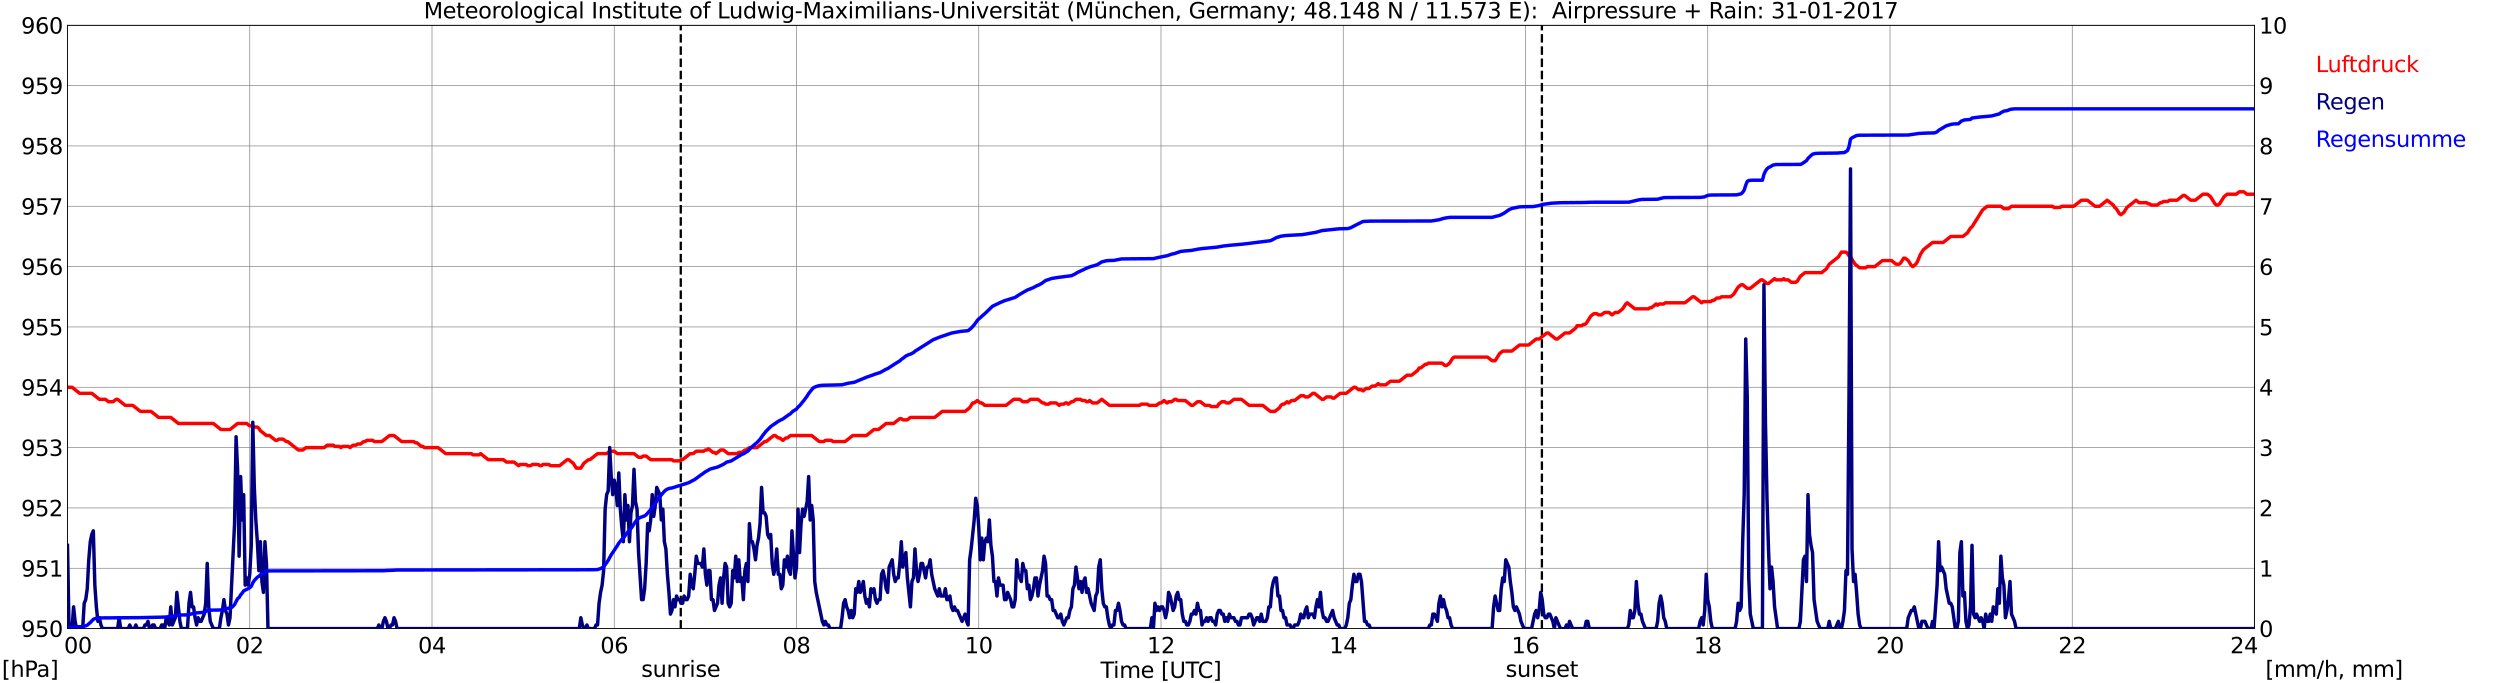 <?xml version="1.0" encoding="utf-8" standalone="no"?>
<!DOCTYPE svg PUBLIC "-//W3C//DTD SVG 1.1//EN"
  "http://www.w3.org/Graphics/SVG/1.1/DTD/svg11.dtd">
<svg xmlns:xlink="http://www.w3.org/1999/xlink" width="1085.4pt" height="296.64pt" viewBox="0 0 1085.4 296.64" xmlns="http://www.w3.org/2000/svg" version="1.1">
 <defs>
  <style type="text/css">*{stroke-linejoin: round; stroke-linecap: butt}</style>
 </defs>
 <g id="figure_1">
  <g id="patch_1">
   <path d="M 0 296.64 
L 1085.4 296.64 
L 1085.4 0 
L 0 0 
z
" style="fill: #ffffff"/>
  </g>
  <g id="axes_1">
   <g id="patch_2">
    <path d="M 29.306 272.909 
L 978.814 272.909 
L 978.814 10.976 
L 29.306 10.976 
z
" style="fill: #ffffff"/>
   </g>
   <g id="patch_3">
    <path d="M 978.814 272.909 
L 978.814 272.909 
L 978.814 10.976 
L 978.814 10.976 
z
" clip-path="url(#p70b33aa129)" style="fill: #d3d3d3; opacity: 0.25; stroke: #d3d3d3; stroke-linejoin: miter"/>
   </g>
   <g id="matplotlib.axis_1">
    <g id="xtick_1">
     <g id="line2d_1">
      <path d="M 29.306 272.909 
L 29.306 10.976 
" clip-path="url(#p70b33aa129)" style="fill: none; stroke: #808080; stroke-width: 0.3; stroke-linecap: square"/>
     </g>
     <g id="line2d_2"/>
     <g id="text_1">
      <!--    00 -->
      <g transform="translate(18.733 283.627) scale(0.095 -0.095)">
       <defs>
        <path id="DejaVuSans-20" transform="scale(0.016)"/>
        <path id="DejaVuSans-30" d="M 2034 4250 
Q 1547 4250 1301 3770 
Q 1056 3291 1056 2328 
Q 1056 1369 1301 889 
Q 1547 409 2034 409 
Q 2525 409 2770 889 
Q 3016 1369 3016 2328 
Q 3016 3291 2770 3770 
Q 2525 4250 2034 4250 
z
M 2034 4750 
Q 2819 4750 3233 4129 
Q 3647 3509 3647 2328 
Q 3647 1150 3233 529 
Q 2819 -91 2034 -91 
Q 1250 -91 836 529 
Q 422 1150 422 2328 
Q 422 3509 836 4129 
Q 1250 4750 2034 4750 
z
" transform="scale(0.016)"/>
       </defs>
       <use xlink:href="#DejaVuSans-20"/>
       <use xlink:href="#DejaVuSans-20" transform="translate(31.787 0)"/>
       <use xlink:href="#DejaVuSans-20" transform="translate(63.574 0)"/>
       <use xlink:href="#DejaVuSans-30" transform="translate(95.361 0)"/>
       <use xlink:href="#DejaVuSans-30" transform="translate(158.984 0)"/>
      </g>
     </g>
    </g>
    <g id="xtick_2">
     <g id="line2d_3">
      <path d="M 108.431 272.909 
L 108.431 10.976 
" clip-path="url(#p70b33aa129)" style="fill: none; stroke: #808080; stroke-width: 0.3; stroke-linecap: square"/>
     </g>
     <g id="line2d_4"/>
     <g id="text_2">
      <!-- 02 -->
      <g transform="translate(102.387 283.627) scale(0.095 -0.095)">
       <defs>
        <path id="DejaVuSans-32" d="M 1228 531 
L 3431 531 
L 3431 0 
L 469 0 
L 469 531 
Q 828 903 1448 1529 
Q 2069 2156 2228 2338 
Q 2531 2678 2651 2914 
Q 2772 3150 2772 3378 
Q 2772 3750 2511 3984 
Q 2250 4219 1831 4219 
Q 1534 4219 1204 4116 
Q 875 4013 500 3803 
L 500 4441 
Q 881 4594 1212 4672 
Q 1544 4750 1819 4750 
Q 2544 4750 2975 4387 
Q 3406 4025 3406 3419 
Q 3406 3131 3298 2873 
Q 3191 2616 2906 2266 
Q 2828 2175 2409 1742 
Q 1991 1309 1228 531 
z
" transform="scale(0.016)"/>
       </defs>
       <use xlink:href="#DejaVuSans-30"/>
       <use xlink:href="#DejaVuSans-32" transform="translate(63.623 0)"/>
      </g>
     </g>
    </g>
    <g id="xtick_3">
     <g id="line2d_5">
      <path d="M 187.557 272.909 
L 187.557 10.976 
" clip-path="url(#p70b33aa129)" style="fill: none; stroke: #808080; stroke-width: 0.3; stroke-linecap: square"/>
     </g>
     <g id="line2d_6"/>
     <g id="text_3">
      <!-- 04 -->
      <g transform="translate(181.513 283.627) scale(0.095 -0.095)">
       <defs>
        <path id="DejaVuSans-34" d="M 2419 4116 
L 825 1625 
L 2419 1625 
L 2419 4116 
z
M 2253 4666 
L 3047 4666 
L 3047 1625 
L 3713 1625 
L 3713 1100 
L 3047 1100 
L 3047 0 
L 2419 0 
L 2419 1100 
L 313 1100 
L 313 1709 
L 2253 4666 
z
" transform="scale(0.016)"/>
       </defs>
       <use xlink:href="#DejaVuSans-30"/>
       <use xlink:href="#DejaVuSans-34" transform="translate(63.623 0)"/>
      </g>
     </g>
    </g>
    <g id="xtick_4">
     <g id="line2d_7">
      <path d="M 266.683 272.909 
L 266.683 10.976 
" clip-path="url(#p70b33aa129)" style="fill: none; stroke: #808080; stroke-width: 0.3; stroke-linecap: square"/>
     </g>
     <g id="line2d_8"/>
     <g id="text_4">
      <!-- 06 -->
      <g transform="translate(260.638 283.627) scale(0.095 -0.095)">
       <defs>
        <path id="DejaVuSans-36" d="M 2113 2584 
Q 1688 2584 1439 2293 
Q 1191 2003 1191 1497 
Q 1191 994 1439 701 
Q 1688 409 2113 409 
Q 2538 409 2786 701 
Q 3034 994 3034 1497 
Q 3034 2003 2786 2293 
Q 2538 2584 2113 2584 
z
M 3366 4563 
L 3366 3988 
Q 3128 4100 2886 4159 
Q 2644 4219 2406 4219 
Q 1781 4219 1451 3797 
Q 1122 3375 1075 2522 
Q 1259 2794 1537 2939 
Q 1816 3084 2150 3084 
Q 2853 3084 3261 2657 
Q 3669 2231 3669 1497 
Q 3669 778 3244 343 
Q 2819 -91 2113 -91 
Q 1303 -91 875 529 
Q 447 1150 447 2328 
Q 447 3434 972 4092 
Q 1497 4750 2381 4750 
Q 2619 4750 2861 4703 
Q 3103 4656 3366 4563 
z
" transform="scale(0.016)"/>
       </defs>
       <use xlink:href="#DejaVuSans-30"/>
       <use xlink:href="#DejaVuSans-36" transform="translate(63.623 0)"/>
      </g>
     </g>
    </g>
    <g id="xtick_5">
     <g id="line2d_9">
      <path d="M 345.808 272.909 
L 345.808 10.976 
" clip-path="url(#p70b33aa129)" style="fill: none; stroke: #808080; stroke-width: 0.3; stroke-linecap: square"/>
     </g>
     <g id="line2d_10"/>
     <g id="text_5">
      <!-- 08 -->
      <g transform="translate(339.764 283.627) scale(0.095 -0.095)">
       <defs>
        <path id="DejaVuSans-38" d="M 2034 2216 
Q 1584 2216 1326 1975 
Q 1069 1734 1069 1313 
Q 1069 891 1326 650 
Q 1584 409 2034 409 
Q 2484 409 2743 651 
Q 3003 894 3003 1313 
Q 3003 1734 2745 1975 
Q 2488 2216 2034 2216 
z
M 1403 2484 
Q 997 2584 770 2862 
Q 544 3141 544 3541 
Q 544 4100 942 4425 
Q 1341 4750 2034 4750 
Q 2731 4750 3128 4425 
Q 3525 4100 3525 3541 
Q 3525 3141 3298 2862 
Q 3072 2584 2669 2484 
Q 3125 2378 3379 2068 
Q 3634 1759 3634 1313 
Q 3634 634 3220 271 
Q 2806 -91 2034 -91 
Q 1263 -91 848 271 
Q 434 634 434 1313 
Q 434 1759 690 2068 
Q 947 2378 1403 2484 
z
M 1172 3481 
Q 1172 3119 1398 2916 
Q 1625 2713 2034 2713 
Q 2441 2713 2670 2916 
Q 2900 3119 2900 3481 
Q 2900 3844 2670 4047 
Q 2441 4250 2034 4250 
Q 1625 4250 1398 4047 
Q 1172 3844 1172 3481 
z
" transform="scale(0.016)"/>
       </defs>
       <use xlink:href="#DejaVuSans-30"/>
       <use xlink:href="#DejaVuSans-38" transform="translate(63.623 0)"/>
      </g>
     </g>
    </g>
    <g id="xtick_6">
     <g id="line2d_11">
      <path d="M 424.934 272.909 
L 424.934 10.976 
" clip-path="url(#p70b33aa129)" style="fill: none; stroke: #808080; stroke-width: 0.3; stroke-linecap: square"/>
     </g>
     <g id="line2d_12"/>
     <g id="text_6">
      <!-- 10 -->
      <g transform="translate(418.89 283.627) scale(0.095 -0.095)">
       <defs>
        <path id="DejaVuSans-31" d="M 794 531 
L 1825 531 
L 1825 4091 
L 703 3866 
L 703 4441 
L 1819 4666 
L 2450 4666 
L 2450 531 
L 3481 531 
L 3481 0 
L 794 0 
L 794 531 
z
" transform="scale(0.016)"/>
       </defs>
       <use xlink:href="#DejaVuSans-31"/>
       <use xlink:href="#DejaVuSans-30" transform="translate(63.623 0)"/>
      </g>
     </g>
    </g>
    <g id="xtick_7">
     <g id="line2d_13">
      <path d="M 504.06 272.909 
L 504.06 10.976 
" clip-path="url(#p70b33aa129)" style="fill: none; stroke: #808080; stroke-width: 0.3; stroke-linecap: square"/>
     </g>
     <g id="line2d_14"/>
     <g id="text_7">
      <!-- 12 -->
      <g transform="translate(498.015 283.627) scale(0.095 -0.095)">
       <use xlink:href="#DejaVuSans-31"/>
       <use xlink:href="#DejaVuSans-32" transform="translate(63.623 0)"/>
      </g>
     </g>
    </g>
    <g id="xtick_8">
     <g id="line2d_15">
      <path d="M 583.185 272.909 
L 583.185 10.976 
" clip-path="url(#p70b33aa129)" style="fill: none; stroke: #808080; stroke-width: 0.3; stroke-linecap: square"/>
     </g>
     <g id="line2d_16"/>
     <g id="text_8">
      <!-- 14 -->
      <g transform="translate(577.141 283.627) scale(0.095 -0.095)">
       <use xlink:href="#DejaVuSans-31"/>
       <use xlink:href="#DejaVuSans-34" transform="translate(63.623 0)"/>
      </g>
     </g>
    </g>
    <g id="xtick_9">
     <g id="line2d_17">
      <path d="M 662.311 272.909 
L 662.311 10.976 
" clip-path="url(#p70b33aa129)" style="fill: none; stroke: #808080; stroke-width: 0.3; stroke-linecap: square"/>
     </g>
     <g id="line2d_18"/>
     <g id="text_9">
      <!-- 16 -->
      <g transform="translate(656.267 283.627) scale(0.095 -0.095)">
       <use xlink:href="#DejaVuSans-31"/>
       <use xlink:href="#DejaVuSans-36" transform="translate(63.623 0)"/>
      </g>
     </g>
    </g>
    <g id="xtick_10">
     <g id="line2d_19">
      <path d="M 741.437 272.909 
L 741.437 10.976 
" clip-path="url(#p70b33aa129)" style="fill: none; stroke: #808080; stroke-width: 0.3; stroke-linecap: square"/>
     </g>
     <g id="line2d_20"/>
     <g id="text_10">
      <!-- 18 -->
      <g transform="translate(735.392 283.627) scale(0.095 -0.095)">
       <use xlink:href="#DejaVuSans-31"/>
       <use xlink:href="#DejaVuSans-38" transform="translate(63.623 0)"/>
      </g>
     </g>
    </g>
    <g id="xtick_11">
     <g id="line2d_21">
      <path d="M 820.562 272.909 
L 820.562 10.976 
" clip-path="url(#p70b33aa129)" style="fill: none; stroke: #808080; stroke-width: 0.3; stroke-linecap: square"/>
     </g>
     <g id="line2d_22"/>
     <g id="text_11">
      <!-- 20 -->
      <g transform="translate(814.518 283.627) scale(0.095 -0.095)">
       <use xlink:href="#DejaVuSans-32"/>
       <use xlink:href="#DejaVuSans-30" transform="translate(63.623 0)"/>
      </g>
     </g>
    </g>
    <g id="xtick_12">
     <g id="line2d_23">
      <path d="M 899.688 272.909 
L 899.688 10.976 
" clip-path="url(#p70b33aa129)" style="fill: none; stroke: #808080; stroke-width: 0.3; stroke-linecap: square"/>
     </g>
     <g id="line2d_24"/>
     <g id="text_12">
      <!-- 22 -->
      <g transform="translate(893.644 283.627) scale(0.095 -0.095)">
       <use xlink:href="#DejaVuSans-32"/>
       <use xlink:href="#DejaVuSans-32" transform="translate(63.623 0)"/>
      </g>
     </g>
    </g>
    <g id="xtick_13">
     <g id="line2d_25">
      <path d="M 978.814 272.909 
L 978.814 10.976 
" clip-path="url(#p70b33aa129)" style="fill: none; stroke: #808080; stroke-width: 0.3; stroke-linecap: square"/>
     </g>
     <g id="line2d_26"/>
     <g id="text_13">
      <!-- 24    -->
      <g transform="translate(968.241 283.627) scale(0.095 -0.095)">
       <use xlink:href="#DejaVuSans-32"/>
       <use xlink:href="#DejaVuSans-34" transform="translate(63.623 0)"/>
       <use xlink:href="#DejaVuSans-20" transform="translate(127.246 0)"/>
       <use xlink:href="#DejaVuSans-20" transform="translate(159.033 0)"/>
       <use xlink:href="#DejaVuSans-20" transform="translate(190.82 0)"/>
      </g>
     </g>
    </g>
    <g id="text_14">
     <!-- Time [UTC] -->
     <g transform="translate(477.806 294.322) scale(0.095 -0.095)">
      <defs>
       <path id="DejaVuSans-54" d="M -19 4666 
L 3928 4666 
L 3928 4134 
L 2272 4134 
L 2272 0 
L 1638 0 
L 1638 4134 
L -19 4134 
L -19 4666 
z
" transform="scale(0.016)"/>
       <path id="DejaVuSans-69" d="M 603 3500 
L 1178 3500 
L 1178 0 
L 603 0 
L 603 3500 
z
M 603 4863 
L 1178 4863 
L 1178 4134 
L 603 4134 
L 603 4863 
z
" transform="scale(0.016)"/>
       <path id="DejaVuSans-6d" d="M 3328 2828 
Q 3544 3216 3844 3400 
Q 4144 3584 4550 3584 
Q 5097 3584 5394 3201 
Q 5691 2819 5691 2113 
L 5691 0 
L 5113 0 
L 5113 2094 
Q 5113 2597 4934 2840 
Q 4756 3084 4391 3084 
Q 3944 3084 3684 2787 
Q 3425 2491 3425 1978 
L 3425 0 
L 2847 0 
L 2847 2094 
Q 2847 2600 2669 2842 
Q 2491 3084 2119 3084 
Q 1678 3084 1418 2786 
Q 1159 2488 1159 1978 
L 1159 0 
L 581 0 
L 581 3500 
L 1159 3500 
L 1159 2956 
Q 1356 3278 1631 3431 
Q 1906 3584 2284 3584 
Q 2666 3584 2933 3390 
Q 3200 3197 3328 2828 
z
" transform="scale(0.016)"/>
       <path id="DejaVuSans-65" d="M 3597 1894 
L 3597 1613 
L 953 1613 
Q 991 1019 1311 708 
Q 1631 397 2203 397 
Q 2534 397 2845 478 
Q 3156 559 3463 722 
L 3463 178 
Q 3153 47 2828 -22 
Q 2503 -91 2169 -91 
Q 1331 -91 842 396 
Q 353 884 353 1716 
Q 353 2575 817 3079 
Q 1281 3584 2069 3584 
Q 2775 3584 3186 3129 
Q 3597 2675 3597 1894 
z
M 3022 2063 
Q 3016 2534 2758 2815 
Q 2500 3097 2075 3097 
Q 1594 3097 1305 2825 
Q 1016 2553 972 2059 
L 3022 2063 
z
" transform="scale(0.016)"/>
       <path id="DejaVuSans-5b" d="M 550 4863 
L 1875 4863 
L 1875 4416 
L 1125 4416 
L 1125 -397 
L 1875 -397 
L 1875 -844 
L 550 -844 
L 550 4863 
z
" transform="scale(0.016)"/>
       <path id="DejaVuSans-55" d="M 556 4666 
L 1191 4666 
L 1191 1831 
Q 1191 1081 1462 751 
Q 1734 422 2344 422 
Q 2950 422 3222 751 
Q 3494 1081 3494 1831 
L 3494 4666 
L 4128 4666 
L 4128 1753 
Q 4128 841 3676 375 
Q 3225 -91 2344 -91 
Q 1459 -91 1007 375 
Q 556 841 556 1753 
L 556 4666 
z
" transform="scale(0.016)"/>
       <path id="DejaVuSans-43" d="M 4122 4306 
L 4122 3641 
Q 3803 3938 3442 4084 
Q 3081 4231 2675 4231 
Q 1875 4231 1450 3742 
Q 1025 3253 1025 2328 
Q 1025 1406 1450 917 
Q 1875 428 2675 428 
Q 3081 428 3442 575 
Q 3803 722 4122 1019 
L 4122 359 
Q 3791 134 3420 21 
Q 3050 -91 2638 -91 
Q 1578 -91 968 557 
Q 359 1206 359 2328 
Q 359 3453 968 4101 
Q 1578 4750 2638 4750 
Q 3056 4750 3426 4639 
Q 3797 4528 4122 4306 
z
" transform="scale(0.016)"/>
       <path id="DejaVuSans-5d" d="M 1947 4863 
L 1947 -844 
L 622 -844 
L 622 -397 
L 1369 -397 
L 1369 4416 
L 622 4416 
L 622 4863 
L 1947 4863 
z
" transform="scale(0.016)"/>
      </defs>
      <use xlink:href="#DejaVuSans-54"/>
      <use xlink:href="#DejaVuSans-69" transform="translate(57.959 0)"/>
      <use xlink:href="#DejaVuSans-6d" transform="translate(85.742 0)"/>
      <use xlink:href="#DejaVuSans-65" transform="translate(183.154 0)"/>
      <use xlink:href="#DejaVuSans-20" transform="translate(244.678 0)"/>
      <use xlink:href="#DejaVuSans-5b" transform="translate(276.465 0)"/>
      <use xlink:href="#DejaVuSans-55" transform="translate(315.479 0)"/>
      <use xlink:href="#DejaVuSans-54" transform="translate(388.672 0)"/>
      <use xlink:href="#DejaVuSans-43" transform="translate(443.881 0)"/>
      <use xlink:href="#DejaVuSans-5d" transform="translate(513.705 0)"/>
     </g>
    </g>
   </g>
   <g id="matplotlib.axis_2">
    <g id="ytick_1">
     <g id="line2d_27">
      <path d="M 29.306 272.909 
L 978.814 272.909 
" clip-path="url(#p70b33aa129)" style="fill: none; stroke: #808080; stroke-width: 0.3; stroke-linecap: square"/>
     </g>
     <g id="line2d_28"/>
     <g id="text_15">
      <!-- 950 -->
      <g transform="translate(9.173 276.518) scale(0.095 -0.095)">
       <defs>
        <path id="DejaVuSans-39" d="M 703 97 
L 703 672 
Q 941 559 1184 500 
Q 1428 441 1663 441 
Q 2288 441 2617 861 
Q 2947 1281 2994 2138 
Q 2813 1869 2534 1725 
Q 2256 1581 1919 1581 
Q 1219 1581 811 2004 
Q 403 2428 403 3163 
Q 403 3881 828 4315 
Q 1253 4750 1959 4750 
Q 2769 4750 3195 4129 
Q 3622 3509 3622 2328 
Q 3622 1225 3098 567 
Q 2575 -91 1691 -91 
Q 1453 -91 1209 -44 
Q 966 3 703 97 
z
M 1959 2075 
Q 2384 2075 2632 2365 
Q 2881 2656 2881 3163 
Q 2881 3666 2632 3958 
Q 2384 4250 1959 4250 
Q 1534 4250 1286 3958 
Q 1038 3666 1038 3163 
Q 1038 2656 1286 2365 
Q 1534 2075 1959 2075 
z
" transform="scale(0.016)"/>
        <path id="DejaVuSans-35" d="M 691 4666 
L 3169 4666 
L 3169 4134 
L 1269 4134 
L 1269 2991 
Q 1406 3038 1543 3061 
Q 1681 3084 1819 3084 
Q 2600 3084 3056 2656 
Q 3513 2228 3513 1497 
Q 3513 744 3044 326 
Q 2575 -91 1722 -91 
Q 1428 -91 1123 -41 
Q 819 9 494 109 
L 494 744 
Q 775 591 1075 516 
Q 1375 441 1709 441 
Q 2250 441 2565 725 
Q 2881 1009 2881 1497 
Q 2881 1984 2565 2268 
Q 2250 2553 1709 2553 
Q 1456 2553 1204 2497 
Q 953 2441 691 2322 
L 691 4666 
z
" transform="scale(0.016)"/>
       </defs>
       <use xlink:href="#DejaVuSans-39"/>
       <use xlink:href="#DejaVuSans-35" transform="translate(63.623 0)"/>
       <use xlink:href="#DejaVuSans-30" transform="translate(127.246 0)"/>
      </g>
     </g>
    </g>
    <g id="ytick_2">
     <g id="line2d_29">
      <path d="M 29.306 246.715 
L 978.814 246.715 
" clip-path="url(#p70b33aa129)" style="fill: none; stroke: #808080; stroke-width: 0.3; stroke-linecap: square"/>
     </g>
     <g id="line2d_30"/>
     <g id="text_16">
      <!-- 951 -->
      <g transform="translate(9.173 250.325) scale(0.095 -0.095)">
       <use xlink:href="#DejaVuSans-39"/>
       <use xlink:href="#DejaVuSans-35" transform="translate(63.623 0)"/>
       <use xlink:href="#DejaVuSans-31" transform="translate(127.246 0)"/>
      </g>
     </g>
    </g>
    <g id="ytick_3">
     <g id="line2d_31">
      <path d="M 29.306 220.522 
L 978.814 220.522 
" clip-path="url(#p70b33aa129)" style="fill: none; stroke: #808080; stroke-width: 0.3; stroke-linecap: square"/>
     </g>
     <g id="line2d_32"/>
     <g id="text_17">
      <!-- 952 -->
      <g transform="translate(9.173 224.131) scale(0.095 -0.095)">
       <use xlink:href="#DejaVuSans-39"/>
       <use xlink:href="#DejaVuSans-35" transform="translate(63.623 0)"/>
       <use xlink:href="#DejaVuSans-32" transform="translate(127.246 0)"/>
      </g>
     </g>
    </g>
    <g id="ytick_4">
     <g id="line2d_33">
      <path d="M 29.306 194.329 
L 978.814 194.329 
" clip-path="url(#p70b33aa129)" style="fill: none; stroke: #808080; stroke-width: 0.3; stroke-linecap: square"/>
     </g>
     <g id="line2d_34"/>
     <g id="text_18">
      <!-- 953 -->
      <g transform="translate(9.173 197.938) scale(0.095 -0.095)">
       <defs>
        <path id="DejaVuSans-33" d="M 2597 2516 
Q 3050 2419 3304 2112 
Q 3559 1806 3559 1356 
Q 3559 666 3084 287 
Q 2609 -91 1734 -91 
Q 1441 -91 1130 -33 
Q 819 25 488 141 
L 488 750 
Q 750 597 1062 519 
Q 1375 441 1716 441 
Q 2309 441 2620 675 
Q 2931 909 2931 1356 
Q 2931 1769 2642 2001 
Q 2353 2234 1838 2234 
L 1294 2234 
L 1294 2753 
L 1863 2753 
Q 2328 2753 2575 2939 
Q 2822 3125 2822 3475 
Q 2822 3834 2567 4026 
Q 2313 4219 1838 4219 
Q 1578 4219 1281 4162 
Q 984 4106 628 3988 
L 628 4550 
Q 988 4650 1302 4700 
Q 1616 4750 1894 4750 
Q 2613 4750 3031 4423 
Q 3450 4097 3450 3541 
Q 3450 3153 3228 2886 
Q 3006 2619 2597 2516 
z
" transform="scale(0.016)"/>
       </defs>
       <use xlink:href="#DejaVuSans-39"/>
       <use xlink:href="#DejaVuSans-35" transform="translate(63.623 0)"/>
       <use xlink:href="#DejaVuSans-33" transform="translate(127.246 0)"/>
      </g>
     </g>
    </g>
    <g id="ytick_5">
     <g id="line2d_35">
      <path d="M 29.306 168.136 
L 978.814 168.136 
" clip-path="url(#p70b33aa129)" style="fill: none; stroke: #808080; stroke-width: 0.3; stroke-linecap: square"/>
     </g>
     <g id="line2d_36"/>
     <g id="text_19">
      <!-- 954 -->
      <g transform="translate(9.173 171.745) scale(0.095 -0.095)">
       <use xlink:href="#DejaVuSans-39"/>
       <use xlink:href="#DejaVuSans-35" transform="translate(63.623 0)"/>
       <use xlink:href="#DejaVuSans-34" transform="translate(127.246 0)"/>
      </g>
     </g>
    </g>
    <g id="ytick_6">
     <g id="line2d_37">
      <path d="M 29.306 141.942 
L 978.814 141.942 
" clip-path="url(#p70b33aa129)" style="fill: none; stroke: #808080; stroke-width: 0.3; stroke-linecap: square"/>
     </g>
     <g id="line2d_38"/>
     <g id="text_20">
      <!-- 955 -->
      <g transform="translate(9.173 145.551) scale(0.095 -0.095)">
       <use xlink:href="#DejaVuSans-39"/>
       <use xlink:href="#DejaVuSans-35" transform="translate(63.623 0)"/>
       <use xlink:href="#DejaVuSans-35" transform="translate(127.246 0)"/>
      </g>
     </g>
    </g>
    <g id="ytick_7">
     <g id="line2d_39">
      <path d="M 29.306 115.749 
L 978.814 115.749 
" clip-path="url(#p70b33aa129)" style="fill: none; stroke: #808080; stroke-width: 0.3; stroke-linecap: square"/>
     </g>
     <g id="line2d_40"/>
     <g id="text_21">
      <!-- 956 -->
      <g transform="translate(9.173 119.358) scale(0.095 -0.095)">
       <use xlink:href="#DejaVuSans-39"/>
       <use xlink:href="#DejaVuSans-35" transform="translate(63.623 0)"/>
       <use xlink:href="#DejaVuSans-36" transform="translate(127.246 0)"/>
      </g>
     </g>
    </g>
    <g id="ytick_8">
     <g id="line2d_41">
      <path d="M 29.306 89.556 
L 978.814 89.556 
" clip-path="url(#p70b33aa129)" style="fill: none; stroke: #808080; stroke-width: 0.3; stroke-linecap: square"/>
     </g>
     <g id="line2d_42"/>
     <g id="text_22">
      <!-- 957 -->
      <g transform="translate(9.173 93.165) scale(0.095 -0.095)">
       <defs>
        <path id="DejaVuSans-37" d="M 525 4666 
L 3525 4666 
L 3525 4397 
L 1831 0 
L 1172 0 
L 2766 4134 
L 525 4134 
L 525 4666 
z
" transform="scale(0.016)"/>
       </defs>
       <use xlink:href="#DejaVuSans-39"/>
       <use xlink:href="#DejaVuSans-35" transform="translate(63.623 0)"/>
       <use xlink:href="#DejaVuSans-37" transform="translate(127.246 0)"/>
      </g>
     </g>
    </g>
    <g id="ytick_9">
     <g id="line2d_43">
      <path d="M 29.306 63.362 
L 978.814 63.362 
" clip-path="url(#p70b33aa129)" style="fill: none; stroke: #808080; stroke-width: 0.3; stroke-linecap: square"/>
     </g>
     <g id="line2d_44"/>
     <g id="text_23">
      <!-- 958 -->
      <g transform="translate(9.173 66.972) scale(0.095 -0.095)">
       <use xlink:href="#DejaVuSans-39"/>
       <use xlink:href="#DejaVuSans-35" transform="translate(63.623 0)"/>
       <use xlink:href="#DejaVuSans-38" transform="translate(127.246 0)"/>
      </g>
     </g>
    </g>
    <g id="ytick_10">
     <g id="line2d_45">
      <path d="M 29.306 37.169 
L 978.814 37.169 
" clip-path="url(#p70b33aa129)" style="fill: none; stroke: #808080; stroke-width: 0.3; stroke-linecap: square"/>
     </g>
     <g id="line2d_46"/>
     <g id="text_24">
      <!-- 959 -->
      <g transform="translate(9.173 40.778) scale(0.095 -0.095)">
       <use xlink:href="#DejaVuSans-39"/>
       <use xlink:href="#DejaVuSans-35" transform="translate(63.623 0)"/>
       <use xlink:href="#DejaVuSans-39" transform="translate(127.246 0)"/>
      </g>
     </g>
    </g>
    <g id="ytick_11">
     <g id="line2d_47">
      <path d="M 29.306 10.976 
L 978.814 10.976 
" clip-path="url(#p70b33aa129)" style="fill: none; stroke: #808080; stroke-width: 0.3; stroke-linecap: square"/>
     </g>
     <g id="line2d_48"/>
     <g id="text_25">
      <!-- 960 -->
      <g transform="translate(9.173 14.585) scale(0.095 -0.095)">
       <use xlink:href="#DejaVuSans-39"/>
       <use xlink:href="#DejaVuSans-36" transform="translate(63.623 0)"/>
       <use xlink:href="#DejaVuSans-30" transform="translate(127.246 0)"/>
      </g>
     </g>
    </g>
   </g>
   <g id="line2d_49">
    <path d="M 295.564 272.909 
L 295.564 10.976 
" clip-path="url(#p70b33aa129)" style="fill: none; stroke-dasharray: 3.7,1.6; stroke-dashoffset: 0; stroke: #000000"/>
   </g>
   <g id="line2d_50">
    <path d="M 669.432 272.909 
L 669.432 10.976 
" clip-path="url(#p70b33aa129)" style="fill: none; stroke-dasharray: 3.7,1.6; stroke-dashoffset: 0; stroke: #000000"/>
   </g>
   <g id="line2d_51">
    <path d="M 29.306 168.136 
L 31.284 168.136 
L 34.581 170.755 
L 39.856 170.755 
L 43.153 173.374 
L 45.79 173.374 
L 47.109 174.422 
L 49.087 174.422 
L 50.406 173.374 
L 51.065 173.374 
L 54.362 175.994 
L 57.659 175.994 
L 60.956 178.613 
L 65.572 178.613 
L 68.869 181.232 
L 74.144 181.232 
L 77.441 183.852 
L 92.606 183.852 
L 95.903 186.471 
L 99.86 186.471 
L 103.156 183.852 
L 107.113 183.852 
L 108.431 184.899 
L 109.75 184.899 
L 110.41 185.423 
L 111.728 185.423 
L 112.388 185.947 
L 113.047 186.995 
L 115.685 189.09 
L 117.003 189.09 
L 119.641 191.186 
L 120.3 191.186 
L 120.96 190.662 
L 122.938 190.662 
L 124.257 191.71 
L 124.916 191.71 
L 129.532 195.377 
L 131.51 195.377 
L 132.829 194.329 
L 140.741 194.329 
L 142.06 193.281 
L 144.697 193.281 
L 145.357 193.805 
L 147.335 193.805 
L 147.994 194.329 
L 148.654 193.805 
L 151.291 193.805 
L 151.951 194.329 
L 153.269 193.281 
L 154.588 193.281 
L 155.247 192.757 
L 156.566 192.757 
L 157.885 191.71 
L 158.544 191.71 
L 159.204 191.186 
L 161.841 191.186 
L 162.501 191.71 
L 165.798 191.71 
L 169.094 189.09 
L 171.073 189.09 
L 174.37 191.71 
L 179.645 191.71 
L 180.304 192.233 
L 180.963 192.233 
L 182.941 193.805 
L 183.601 193.805 
L 184.26 194.329 
L 190.195 194.329 
L 193.492 196.948 
L 204.701 196.948 
L 205.36 197.472 
L 207.998 197.472 
L 208.657 196.948 
L 211.954 199.568 
L 218.548 199.568 
L 219.867 200.615 
L 223.164 200.615 
L 225.142 202.187 
L 225.801 201.663 
L 228.439 201.663 
L 229.098 202.187 
L 230.417 202.187 
L 231.076 201.663 
L 233.714 201.663 
L 234.373 202.187 
L 235.033 202.187 
L 235.692 201.663 
L 238.329 201.663 
L 238.989 202.187 
L 242.945 202.187 
L 246.242 199.568 
L 246.901 199.568 
L 248.88 201.139 
L 250.198 203.235 
L 252.176 203.235 
L 253.495 201.139 
L 255.473 199.568 
L 256.133 199.568 
L 259.43 196.948 
L 263.386 196.948 
L 264.705 195.9 
L 266.683 195.9 
L 268.002 196.948 
L 275.255 196.948 
L 277.233 198.52 
L 278.552 198.52 
L 279.211 197.996 
L 280.53 197.996 
L 282.508 199.568 
L 291.739 199.568 
L 292.399 200.091 
L 295.036 200.091 
L 295.696 199.568 
L 296.355 199.568 
L 299.652 196.948 
L 300.971 196.948 
L 302.289 195.9 
L 305.586 195.9 
L 306.246 195.377 
L 306.905 195.377 
L 307.564 194.853 
L 309.543 196.424 
L 310.202 196.424 
L 310.861 196.948 
L 312.839 195.377 
L 314.158 195.377 
L 316.136 196.948 
L 320.093 196.948 
L 320.752 196.424 
L 322.071 196.424 
L 323.39 195.377 
L 324.049 195.377 
L 325.368 194.329 
L 328.665 194.329 
L 331.961 191.71 
L 332.621 191.71 
L 335.918 189.09 
L 336.577 189.09 
L 337.896 190.138 
L 338.555 190.138 
L 339.874 191.186 
L 341.193 190.138 
L 341.852 190.138 
L 343.171 189.09 
L 352.402 189.09 
L 355.699 191.71 
L 357.677 191.71 
L 358.337 191.186 
L 360.974 191.186 
L 361.634 191.71 
L 366.909 191.71 
L 370.206 189.09 
L 376.14 189.09 
L 379.437 186.471 
L 381.415 186.471 
L 384.712 183.852 
L 388.009 183.852 
L 390.646 181.756 
L 391.306 181.756 
L 391.965 182.28 
L 393.943 182.28 
L 395.262 181.232 
L 405.812 181.232 
L 409.109 178.613 
L 419 178.613 
L 420.978 177.041 
L 422.297 174.946 
L 422.956 174.946 
L 424.275 173.898 
L 425.593 174.946 
L 426.253 174.946 
L 427.572 175.994 
L 436.803 175.994 
L 440.1 173.374 
L 442.737 173.374 
L 444.056 174.422 
L 446.034 174.422 
L 447.353 173.374 
L 450.65 173.374 
L 452.628 174.946 
L 453.287 174.946 
L 453.947 175.47 
L 455.266 175.47 
L 455.925 174.946 
L 458.563 174.946 
L 459.881 175.994 
L 460.541 175.47 
L 461.859 175.47 
L 462.519 174.946 
L 463.178 174.946 
L 463.838 175.47 
L 465.156 174.422 
L 465.816 174.422 
L 467.134 173.374 
L 469.113 173.374 
L 469.772 173.898 
L 471.091 173.898 
L 471.75 174.422 
L 472.409 174.422 
L 473.069 173.898 
L 474.388 174.946 
L 476.366 174.946 
L 478.344 173.374 
L 481.641 175.994 
L 494.828 175.994 
L 495.488 175.47 
L 498.125 175.47 
L 498.785 175.994 
L 502.082 175.994 
L 503.4 174.946 
L 504.06 174.946 
L 505.379 173.898 
L 506.697 174.946 
L 507.357 174.422 
L 508.675 174.422 
L 509.994 173.374 
L 510.654 173.374 
L 511.313 173.898 
L 514.61 173.898 
L 517.247 175.994 
L 517.907 175.994 
L 519.885 174.422 
L 521.204 174.422 
L 523.182 175.994 
L 525.16 175.994 
L 525.819 176.517 
L 528.457 176.517 
L 529.116 175.47 
L 530.435 174.422 
L 531.754 174.422 
L 532.413 174.946 
L 533.732 174.946 
L 535.71 173.374 
L 539.007 173.374 
L 542.304 175.994 
L 548.238 175.994 
L 551.535 178.613 
L 553.513 178.613 
L 555.491 177.041 
L 556.151 175.994 
L 556.81 175.47 
L 557.47 175.47 
L 558.788 174.422 
L 559.448 174.946 
L 560.766 173.898 
L 562.085 173.898 
L 564.723 171.803 
L 566.042 171.803 
L 566.701 172.326 
L 568.02 172.326 
L 569.998 170.755 
L 570.657 170.755 
L 573.954 173.374 
L 574.613 173.374 
L 575.932 172.326 
L 577.91 172.326 
L 578.57 172.85 
L 579.229 172.85 
L 581.867 170.755 
L 584.504 170.755 
L 587.801 168.136 
L 588.46 168.136 
L 589.779 169.183 
L 591.098 169.183 
L 591.757 169.707 
L 593.076 168.659 
L 594.395 168.659 
L 595.714 167.612 
L 597.032 167.612 
L 598.351 166.564 
L 599.011 167.088 
L 601.648 167.088 
L 603.626 165.516 
L 607.582 165.516 
L 610.879 162.897 
L 612.858 162.897 
L 615.495 160.801 
L 616.154 159.754 
L 616.814 159.754 
L 618.792 158.182 
L 619.451 158.182 
L 620.111 157.658 
L 626.045 157.658 
L 627.364 158.706 
L 628.023 158.706 
L 629.342 157.658 
L 630.661 155.563 
L 631.32 155.039 
L 645.827 155.039 
L 647.805 156.61 
L 649.123 156.61 
L 651.102 153.467 
L 652.42 152.42 
L 656.377 152.42 
L 659.674 149.8 
L 663.63 149.8 
L 666.927 147.181 
L 668.246 147.181 
L 671.542 144.562 
L 672.202 144.562 
L 675.499 147.181 
L 676.158 147.181 
L 679.455 144.562 
L 681.433 144.562 
L 684.071 142.466 
L 684.73 141.418 
L 686.708 141.418 
L 687.368 140.895 
L 688.027 140.895 
L 688.686 140.371 
L 690.664 137.227 
L 691.983 136.18 
L 693.302 136.18 
L 693.961 136.704 
L 695.28 136.704 
L 696.599 135.656 
L 698.577 135.656 
L 699.896 136.704 
L 701.215 135.656 
L 702.533 135.656 
L 704.511 134.084 
L 705.83 131.989 
L 706.49 131.465 
L 709.786 134.084 
L 715.721 134.084 
L 716.38 133.56 
L 717.04 133.56 
L 719.018 131.989 
L 719.677 132.513 
L 720.337 131.989 
L 722.315 131.989 
L 722.974 131.465 
L 731.546 131.465 
L 734.843 128.846 
L 735.502 128.846 
L 738.799 131.465 
L 739.459 130.941 
L 742.756 130.941 
L 743.415 130.417 
L 744.074 130.417 
L 745.393 129.369 
L 746.712 129.369 
L 747.371 128.846 
L 751.327 128.846 
L 752.646 127.798 
L 754.624 124.655 
L 755.943 123.607 
L 756.602 123.607 
L 758.581 125.179 
L 759.899 125.179 
L 764.515 121.511 
L 765.174 121.511 
L 767.153 123.083 
L 767.812 123.083 
L 770.449 120.988 
L 771.109 121.511 
L 773.746 121.511 
L 774.406 120.988 
L 775.065 121.511 
L 776.384 121.511 
L 777.703 122.559 
L 779.681 122.559 
L 780.34 122.035 
L 781.659 119.94 
L 783.637 118.368 
L 790.89 118.368 
L 792.868 116.797 
L 794.187 114.701 
L 798.143 111.558 
L 799.462 109.463 
L 801.44 109.463 
L 802.1 109.986 
L 802.759 111.034 
L 803.419 111.558 
L 805.397 114.701 
L 807.375 116.273 
L 810.012 116.273 
L 810.672 115.749 
L 813.969 115.749 
L 817.265 113.13 
L 821.222 113.13 
L 823.2 114.701 
L 824.519 114.701 
L 825.178 114.177 
L 826.497 112.082 
L 827.156 112.082 
L 828.475 113.13 
L 829.794 115.225 
L 830.453 115.749 
L 831.772 114.701 
L 832.431 113.653 
L 833.75 110.51 
L 835.069 108.415 
L 839.025 105.272 
L 843.641 105.272 
L 846.938 102.652 
L 852.213 102.652 
L 854.191 101.081 
L 855.51 98.985 
L 856.169 98.461 
L 860.785 91.127 
L 862.763 89.556 
L 868.697 89.556 
L 870.016 90.603 
L 871.994 90.603 
L 873.313 89.556 
L 891.116 89.556 
L 891.775 90.079 
L 894.413 90.079 
L 895.072 89.556 
L 900.347 89.556 
L 903.644 86.936 
L 906.282 86.936 
L 909.579 89.556 
L 911.557 89.556 
L 914.854 86.936 
L 917.491 89.032 
L 918.151 90.079 
L 918.81 90.603 
L 920.129 92.699 
L 920.788 93.223 
L 922.107 92.175 
L 923.426 90.079 
L 927.382 86.936 
L 928.701 87.984 
L 931.998 87.984 
L 932.657 88.508 
L 933.316 88.508 
L 933.976 89.032 
L 936.613 89.032 
L 937.932 87.984 
L 938.592 87.984 
L 939.251 87.46 
L 941.229 87.46 
L 941.888 86.936 
L 945.185 86.936 
L 947.823 84.841 
L 948.482 84.841 
L 951.12 86.936 
L 953.098 86.936 
L 956.395 84.317 
L 958.373 84.317 
L 959.692 85.365 
L 961.67 88.508 
L 962.329 89.032 
L 962.989 89.032 
L 963.648 88.508 
L 965.626 85.365 
L 966.945 84.317 
L 970.901 84.317 
L 972.22 83.269 
L 974.198 83.269 
L 975.517 84.317 
L 978.154 84.317 
L 978.154 84.317 
" clip-path="url(#p70b33aa129)" style="fill: none; stroke: #ff0000; stroke-width: 1.5; stroke-linecap: square"/>
   </g>
   <g id="patch_4">
    <path d="M 29.306 272.909 
L 29.306 10.976 
" style="fill: none; stroke: #000000; stroke-width: 0.3; stroke-linejoin: miter; stroke-linecap: square"/>
   </g>
   <g id="patch_5">
    <path d="M 978.814 272.909 
L 978.814 10.976 
" style="fill: none; stroke: #000000; stroke-width: 0.3; stroke-linejoin: miter; stroke-linecap: square"/>
   </g>
   <g id="patch_6">
    <path d="M 29.306 272.909 
L 978.814 272.909 
" style="fill: none; stroke: #000000; stroke-width: 0.3; stroke-linejoin: miter; stroke-linecap: square"/>
   </g>
   <g id="patch_7">
    <path d="M 29.306 10.976 
L 978.814 10.976 
" style="fill: none; stroke: #000000; stroke-width: 0.3; stroke-linejoin: miter; stroke-linecap: square"/>
   </g>
   <g id="text_26">
    <!-- sunrise -->
    <g transform="translate(278.399 293.863) scale(0.095 -0.095)">
     <defs>
      <path id="DejaVuSans-73" d="M 2834 3397 
L 2834 2853 
Q 2591 2978 2328 3040 
Q 2066 3103 1784 3103 
Q 1356 3103 1142 2972 
Q 928 2841 928 2578 
Q 928 2378 1081 2264 
Q 1234 2150 1697 2047 
L 1894 2003 
Q 2506 1872 2764 1633 
Q 3022 1394 3022 966 
Q 3022 478 2636 193 
Q 2250 -91 1575 -91 
Q 1294 -91 989 -36 
Q 684 19 347 128 
L 347 722 
Q 666 556 975 473 
Q 1284 391 1588 391 
Q 1994 391 2212 530 
Q 2431 669 2431 922 
Q 2431 1156 2273 1281 
Q 2116 1406 1581 1522 
L 1381 1569 
Q 847 1681 609 1914 
Q 372 2147 372 2553 
Q 372 3047 722 3315 
Q 1072 3584 1716 3584 
Q 2034 3584 2315 3537 
Q 2597 3491 2834 3397 
z
" transform="scale(0.016)"/>
      <path id="DejaVuSans-75" d="M 544 1381 
L 544 3500 
L 1119 3500 
L 1119 1403 
Q 1119 906 1312 657 
Q 1506 409 1894 409 
Q 2359 409 2629 706 
Q 2900 1003 2900 1516 
L 2900 3500 
L 3475 3500 
L 3475 0 
L 2900 0 
L 2900 538 
Q 2691 219 2414 64 
Q 2138 -91 1772 -91 
Q 1169 -91 856 284 
Q 544 659 544 1381 
z
M 1991 3584 
L 1991 3584 
z
" transform="scale(0.016)"/>
      <path id="DejaVuSans-6e" d="M 3513 2113 
L 3513 0 
L 2938 0 
L 2938 2094 
Q 2938 2591 2744 2837 
Q 2550 3084 2163 3084 
Q 1697 3084 1428 2787 
Q 1159 2491 1159 1978 
L 1159 0 
L 581 0 
L 581 3500 
L 1159 3500 
L 1159 2956 
Q 1366 3272 1645 3428 
Q 1925 3584 2291 3584 
Q 2894 3584 3203 3211 
Q 3513 2838 3513 2113 
z
" transform="scale(0.016)"/>
      <path id="DejaVuSans-72" d="M 2631 2963 
Q 2534 3019 2420 3045 
Q 2306 3072 2169 3072 
Q 1681 3072 1420 2755 
Q 1159 2438 1159 1844 
L 1159 0 
L 581 0 
L 581 3500 
L 1159 3500 
L 1159 2956 
Q 1341 3275 1631 3429 
Q 1922 3584 2338 3584 
Q 2397 3584 2469 3576 
Q 2541 3569 2628 3553 
L 2631 2963 
z
" transform="scale(0.016)"/>
     </defs>
     <use xlink:href="#DejaVuSans-73"/>
     <use xlink:href="#DejaVuSans-75" transform="translate(52.1 0)"/>
     <use xlink:href="#DejaVuSans-6e" transform="translate(115.479 0)"/>
     <use xlink:href="#DejaVuSans-72" transform="translate(178.857 0)"/>
     <use xlink:href="#DejaVuSans-69" transform="translate(219.971 0)"/>
     <use xlink:href="#DejaVuSans-73" transform="translate(247.754 0)"/>
     <use xlink:href="#DejaVuSans-65" transform="translate(299.854 0)"/>
    </g>
   </g>
   <g id="text_27">
    <!-- sunset -->
    <g transform="translate(653.678 293.863) scale(0.095 -0.095)">
     <defs>
      <path id="DejaVuSans-74" d="M 1172 4494 
L 1172 3500 
L 2356 3500 
L 2356 3053 
L 1172 3053 
L 1172 1153 
Q 1172 725 1289 603 
Q 1406 481 1766 481 
L 2356 481 
L 2356 0 
L 1766 0 
Q 1100 0 847 248 
Q 594 497 594 1153 
L 594 3053 
L 172 3053 
L 172 3500 
L 594 3500 
L 594 4494 
L 1172 4494 
z
" transform="scale(0.016)"/>
     </defs>
     <use xlink:href="#DejaVuSans-73"/>
     <use xlink:href="#DejaVuSans-75" transform="translate(52.1 0)"/>
     <use xlink:href="#DejaVuSans-6e" transform="translate(115.479 0)"/>
     <use xlink:href="#DejaVuSans-73" transform="translate(178.857 0)"/>
     <use xlink:href="#DejaVuSans-65" transform="translate(230.957 0)"/>
     <use xlink:href="#DejaVuSans-74" transform="translate(292.48 0)"/>
    </g>
   </g>
   <g id="text_28">
    <!-- [hPa] -->
    <g transform="translate(0.821 293.863) scale(0.095 -0.095)">
     <defs>
      <path id="DejaVuSans-68" d="M 3513 2113 
L 3513 0 
L 2938 0 
L 2938 2094 
Q 2938 2591 2744 2837 
Q 2550 3084 2163 3084 
Q 1697 3084 1428 2787 
Q 1159 2491 1159 1978 
L 1159 0 
L 581 0 
L 581 4863 
L 1159 4863 
L 1159 2956 
Q 1366 3272 1645 3428 
Q 1925 3584 2291 3584 
Q 2894 3584 3203 3211 
Q 3513 2838 3513 2113 
z
" transform="scale(0.016)"/>
      <path id="DejaVuSans-50" d="M 1259 4147 
L 1259 2394 
L 2053 2394 
Q 2494 2394 2734 2622 
Q 2975 2850 2975 3272 
Q 2975 3691 2734 3919 
Q 2494 4147 2053 4147 
L 1259 4147 
z
M 628 4666 
L 2053 4666 
Q 2838 4666 3239 4311 
Q 3641 3956 3641 3272 
Q 3641 2581 3239 2228 
Q 2838 1875 2053 1875 
L 1259 1875 
L 1259 0 
L 628 0 
L 628 4666 
z
" transform="scale(0.016)"/>
      <path id="DejaVuSans-61" d="M 2194 1759 
Q 1497 1759 1228 1600 
Q 959 1441 959 1056 
Q 959 750 1161 570 
Q 1363 391 1709 391 
Q 2188 391 2477 730 
Q 2766 1069 2766 1631 
L 2766 1759 
L 2194 1759 
z
M 3341 1997 
L 3341 0 
L 2766 0 
L 2766 531 
Q 2569 213 2275 61 
Q 1981 -91 1556 -91 
Q 1019 -91 701 211 
Q 384 513 384 1019 
Q 384 1609 779 1909 
Q 1175 2209 1959 2209 
L 2766 2209 
L 2766 2266 
Q 2766 2663 2505 2880 
Q 2244 3097 1772 3097 
Q 1472 3097 1187 3025 
Q 903 2953 641 2809 
L 641 3341 
Q 956 3463 1253 3523 
Q 1550 3584 1831 3584 
Q 2591 3584 2966 3190 
Q 3341 2797 3341 1997 
z
" transform="scale(0.016)"/>
     </defs>
     <use xlink:href="#DejaVuSans-5b"/>
     <use xlink:href="#DejaVuSans-68" transform="translate(39.014 0)"/>
     <use xlink:href="#DejaVuSans-50" transform="translate(102.393 0)"/>
     <use xlink:href="#DejaVuSans-61" transform="translate(158.195 0)"/>
     <use xlink:href="#DejaVuSans-5d" transform="translate(219.475 0)"/>
    </g>
   </g>
   <g id="text_29">
    <!-- Luftdruck -->
    <g style="fill: #ff0000" transform="translate(1005.4 31.291) scale(0.095 -0.095)">
     <defs>
      <path id="DejaVuSans-4c" d="M 628 4666 
L 1259 4666 
L 1259 531 
L 3531 531 
L 3531 0 
L 628 0 
L 628 4666 
z
" transform="scale(0.016)"/>
      <path id="DejaVuSans-66" d="M 2375 4863 
L 2375 4384 
L 1825 4384 
Q 1516 4384 1395 4259 
Q 1275 4134 1275 3809 
L 1275 3500 
L 2222 3500 
L 2222 3053 
L 1275 3053 
L 1275 0 
L 697 0 
L 697 3053 
L 147 3053 
L 147 3500 
L 697 3500 
L 697 3744 
Q 697 4328 969 4595 
Q 1241 4863 1831 4863 
L 2375 4863 
z
" transform="scale(0.016)"/>
      <path id="DejaVuSans-64" d="M 2906 2969 
L 2906 4863 
L 3481 4863 
L 3481 0 
L 2906 0 
L 2906 525 
Q 2725 213 2448 61 
Q 2172 -91 1784 -91 
Q 1150 -91 751 415 
Q 353 922 353 1747 
Q 353 2572 751 3078 
Q 1150 3584 1784 3584 
Q 2172 3584 2448 3432 
Q 2725 3281 2906 2969 
z
M 947 1747 
Q 947 1113 1208 752 
Q 1469 391 1925 391 
Q 2381 391 2643 752 
Q 2906 1113 2906 1747 
Q 2906 2381 2643 2742 
Q 2381 3103 1925 3103 
Q 1469 3103 1208 2742 
Q 947 2381 947 1747 
z
" transform="scale(0.016)"/>
      <path id="DejaVuSans-63" d="M 3122 3366 
L 3122 2828 
Q 2878 2963 2633 3030 
Q 2388 3097 2138 3097 
Q 1578 3097 1268 2742 
Q 959 2388 959 1747 
Q 959 1106 1268 751 
Q 1578 397 2138 397 
Q 2388 397 2633 464 
Q 2878 531 3122 666 
L 3122 134 
Q 2881 22 2623 -34 
Q 2366 -91 2075 -91 
Q 1284 -91 818 406 
Q 353 903 353 1747 
Q 353 2603 823 3093 
Q 1294 3584 2113 3584 
Q 2378 3584 2631 3529 
Q 2884 3475 3122 3366 
z
" transform="scale(0.016)"/>
      <path id="DejaVuSans-6b" d="M 581 4863 
L 1159 4863 
L 1159 1991 
L 2875 3500 
L 3609 3500 
L 1753 1863 
L 3688 0 
L 2938 0 
L 1159 1709 
L 1159 0 
L 581 0 
L 581 4863 
z
" transform="scale(0.016)"/>
     </defs>
     <use xlink:href="#DejaVuSans-4c"/>
     <use xlink:href="#DejaVuSans-75" transform="translate(53.963 0)"/>
     <use xlink:href="#DejaVuSans-66" transform="translate(117.342 0)"/>
     <use xlink:href="#DejaVuSans-74" transform="translate(150.797 0)"/>
     <use xlink:href="#DejaVuSans-64" transform="translate(190.006 0)"/>
     <use xlink:href="#DejaVuSans-72" transform="translate(253.482 0)"/>
     <use xlink:href="#DejaVuSans-75" transform="translate(294.596 0)"/>
     <use xlink:href="#DejaVuSans-63" transform="translate(357.975 0)"/>
     <use xlink:href="#DejaVuSans-6b" transform="translate(412.955 0)"/>
    </g>
   </g>
   <g id="text_30">
    <!-- Regen -->
    <g style="fill: #000080" transform="translate(1005.4 47.531) scale(0.095 -0.095)">
     <defs>
      <path id="DejaVuSans-52" d="M 2841 2188 
Q 3044 2119 3236 1894 
Q 3428 1669 3622 1275 
L 4263 0 
L 3584 0 
L 2988 1197 
Q 2756 1666 2539 1819 
Q 2322 1972 1947 1972 
L 1259 1972 
L 1259 0 
L 628 0 
L 628 4666 
L 2053 4666 
Q 2853 4666 3247 4331 
Q 3641 3997 3641 3322 
Q 3641 2881 3436 2590 
Q 3231 2300 2841 2188 
z
M 1259 4147 
L 1259 2491 
L 2053 2491 
Q 2509 2491 2742 2702 
Q 2975 2913 2975 3322 
Q 2975 3731 2742 3939 
Q 2509 4147 2053 4147 
L 1259 4147 
z
" transform="scale(0.016)"/>
      <path id="DejaVuSans-67" d="M 2906 1791 
Q 2906 2416 2648 2759 
Q 2391 3103 1925 3103 
Q 1463 3103 1205 2759 
Q 947 2416 947 1791 
Q 947 1169 1205 825 
Q 1463 481 1925 481 
Q 2391 481 2648 825 
Q 2906 1169 2906 1791 
z
M 3481 434 
Q 3481 -459 3084 -895 
Q 2688 -1331 1869 -1331 
Q 1566 -1331 1297 -1286 
Q 1028 -1241 775 -1147 
L 775 -588 
Q 1028 -725 1275 -790 
Q 1522 -856 1778 -856 
Q 2344 -856 2625 -561 
Q 2906 -266 2906 331 
L 2906 616 
Q 2728 306 2450 153 
Q 2172 0 1784 0 
Q 1141 0 747 490 
Q 353 981 353 1791 
Q 353 2603 747 3093 
Q 1141 3584 1784 3584 
Q 2172 3584 2450 3431 
Q 2728 3278 2906 2969 
L 2906 3500 
L 3481 3500 
L 3481 434 
z
" transform="scale(0.016)"/>
     </defs>
     <use xlink:href="#DejaVuSans-52"/>
     <use xlink:href="#DejaVuSans-65" transform="translate(64.982 0)"/>
     <use xlink:href="#DejaVuSans-67" transform="translate(126.506 0)"/>
     <use xlink:href="#DejaVuSans-65" transform="translate(189.982 0)"/>
     <use xlink:href="#DejaVuSans-6e" transform="translate(251.506 0)"/>
    </g>
   </g>
   <g id="text_31">
    <!-- Regensumme -->
    <g style="fill: #0000ff" transform="translate(1005.4 63.771) scale(0.095 -0.095)">
     <use xlink:href="#DejaVuSans-52"/>
     <use xlink:href="#DejaVuSans-65" transform="translate(64.982 0)"/>
     <use xlink:href="#DejaVuSans-67" transform="translate(126.506 0)"/>
     <use xlink:href="#DejaVuSans-65" transform="translate(189.982 0)"/>
     <use xlink:href="#DejaVuSans-6e" transform="translate(251.506 0)"/>
     <use xlink:href="#DejaVuSans-73" transform="translate(314.885 0)"/>
     <use xlink:href="#DejaVuSans-75" transform="translate(366.984 0)"/>
     <use xlink:href="#DejaVuSans-6d" transform="translate(430.363 0)"/>
     <use xlink:href="#DejaVuSans-6d" transform="translate(527.775 0)"/>
     <use xlink:href="#DejaVuSans-65" transform="translate(625.188 0)"/>
    </g>
   </g>
   <g id="text_32">
    <!-- Meteorological Institute of Ludwig-Maximilians-Universität (München, Germany; 48.148 N / 11.573 E):  Airpressure + Rain: 31-01-2017 -->
    <g transform="translate(183.991 7.976) scale(0.095 -0.095)">
     <defs>
      <path id="DejaVuSans-4d" d="M 628 4666 
L 1569 4666 
L 2759 1491 
L 3956 4666 
L 4897 4666 
L 4897 0 
L 4281 0 
L 4281 4097 
L 3078 897 
L 2444 897 
L 1241 4097 
L 1241 0 
L 628 0 
L 628 4666 
z
" transform="scale(0.016)"/>
      <path id="DejaVuSans-6f" d="M 1959 3097 
Q 1497 3097 1228 2736 
Q 959 2375 959 1747 
Q 959 1119 1226 758 
Q 1494 397 1959 397 
Q 2419 397 2687 759 
Q 2956 1122 2956 1747 
Q 2956 2369 2687 2733 
Q 2419 3097 1959 3097 
z
M 1959 3584 
Q 2709 3584 3137 3096 
Q 3566 2609 3566 1747 
Q 3566 888 3137 398 
Q 2709 -91 1959 -91 
Q 1206 -91 779 398 
Q 353 888 353 1747 
Q 353 2609 779 3096 
Q 1206 3584 1959 3584 
z
" transform="scale(0.016)"/>
      <path id="DejaVuSans-6c" d="M 603 4863 
L 1178 4863 
L 1178 0 
L 603 0 
L 603 4863 
z
" transform="scale(0.016)"/>
      <path id="DejaVuSans-49" d="M 628 4666 
L 1259 4666 
L 1259 0 
L 628 0 
L 628 4666 
z
" transform="scale(0.016)"/>
      <path id="DejaVuSans-77" d="M 269 3500 
L 844 3500 
L 1563 769 
L 2278 3500 
L 2956 3500 
L 3675 769 
L 4391 3500 
L 4966 3500 
L 4050 0 
L 3372 0 
L 2619 2869 
L 1863 0 
L 1184 0 
L 269 3500 
z
" transform="scale(0.016)"/>
      <path id="DejaVuSans-2d" d="M 313 2009 
L 1997 2009 
L 1997 1497 
L 313 1497 
L 313 2009 
z
" transform="scale(0.016)"/>
      <path id="DejaVuSans-78" d="M 3513 3500 
L 2247 1797 
L 3578 0 
L 2900 0 
L 1881 1375 
L 863 0 
L 184 0 
L 1544 1831 
L 300 3500 
L 978 3500 
L 1906 2253 
L 2834 3500 
L 3513 3500 
z
" transform="scale(0.016)"/>
      <path id="DejaVuSans-76" d="M 191 3500 
L 800 3500 
L 1894 563 
L 2988 3500 
L 3597 3500 
L 2284 0 
L 1503 0 
L 191 3500 
z
" transform="scale(0.016)"/>
      <path id="DejaVuSans-e4" d="M 2194 1759 
Q 1497 1759 1228 1600 
Q 959 1441 959 1056 
Q 959 750 1161 570 
Q 1363 391 1709 391 
Q 2188 391 2477 730 
Q 2766 1069 2766 1631 
L 2766 1759 
L 2194 1759 
z
M 3341 1997 
L 3341 0 
L 2766 0 
L 2766 531 
Q 2569 213 2275 61 
Q 1981 -91 1556 -91 
Q 1019 -91 701 211 
Q 384 513 384 1019 
Q 384 1609 779 1909 
Q 1175 2209 1959 2209 
L 2766 2209 
L 2766 2266 
Q 2766 2663 2505 2880 
Q 2244 3097 1772 3097 
Q 1472 3097 1187 3025 
Q 903 2953 641 2809 
L 641 3341 
Q 956 3463 1253 3523 
Q 1550 3584 1831 3584 
Q 2591 3584 2966 3190 
Q 3341 2797 3341 1997 
z
M 2150 4850 
L 2784 4850 
L 2784 4219 
L 2150 4219 
L 2150 4850 
z
M 928 4850 
L 1562 4850 
L 1562 4219 
L 928 4219 
L 928 4850 
z
" transform="scale(0.016)"/>
      <path id="DejaVuSans-28" d="M 1984 4856 
Q 1566 4138 1362 3434 
Q 1159 2731 1159 2009 
Q 1159 1288 1364 580 
Q 1569 -128 1984 -844 
L 1484 -844 
Q 1016 -109 783 600 
Q 550 1309 550 2009 
Q 550 2706 781 3412 
Q 1013 4119 1484 4856 
L 1984 4856 
z
" transform="scale(0.016)"/>
      <path id="DejaVuSans-fc" d="M 544 1381 
L 544 3500 
L 1119 3500 
L 1119 1403 
Q 1119 906 1312 657 
Q 1506 409 1894 409 
Q 2359 409 2629 706 
Q 2900 1003 2900 1516 
L 2900 3500 
L 3475 3500 
L 3475 0 
L 2900 0 
L 2900 538 
Q 2691 219 2414 64 
Q 2138 -91 1772 -91 
Q 1169 -91 856 284 
Q 544 659 544 1381 
z
M 1991 3584 
L 1991 3584 
z
M 2278 4850 
L 2912 4850 
L 2912 4219 
L 2278 4219 
L 2278 4850 
z
M 1056 4850 
L 1690 4850 
L 1690 4219 
L 1056 4219 
L 1056 4850 
z
" transform="scale(0.016)"/>
      <path id="DejaVuSans-2c" d="M 750 794 
L 1409 794 
L 1409 256 
L 897 -744 
L 494 -744 
L 750 256 
L 750 794 
z
" transform="scale(0.016)"/>
      <path id="DejaVuSans-47" d="M 3809 666 
L 3809 1919 
L 2778 1919 
L 2778 2438 
L 4434 2438 
L 4434 434 
Q 4069 175 3628 42 
Q 3188 -91 2688 -91 
Q 1594 -91 976 548 
Q 359 1188 359 2328 
Q 359 3472 976 4111 
Q 1594 4750 2688 4750 
Q 3144 4750 3555 4637 
Q 3966 4525 4313 4306 
L 4313 3634 
Q 3963 3931 3569 4081 
Q 3175 4231 2741 4231 
Q 1884 4231 1454 3753 
Q 1025 3275 1025 2328 
Q 1025 1384 1454 906 
Q 1884 428 2741 428 
Q 3075 428 3337 486 
Q 3600 544 3809 666 
z
" transform="scale(0.016)"/>
      <path id="DejaVuSans-79" d="M 2059 -325 
Q 1816 -950 1584 -1140 
Q 1353 -1331 966 -1331 
L 506 -1331 
L 506 -850 
L 844 -850 
Q 1081 -850 1212 -737 
Q 1344 -625 1503 -206 
L 1606 56 
L 191 3500 
L 800 3500 
L 1894 763 
L 2988 3500 
L 3597 3500 
L 2059 -325 
z
" transform="scale(0.016)"/>
      <path id="DejaVuSans-3b" d="M 750 3309 
L 1409 3309 
L 1409 2516 
L 750 2516 
L 750 3309 
z
M 750 794 
L 1409 794 
L 1409 256 
L 897 -744 
L 494 -744 
L 750 256 
L 750 794 
z
" transform="scale(0.016)"/>
      <path id="DejaVuSans-2e" d="M 684 794 
L 1344 794 
L 1344 0 
L 684 0 
L 684 794 
z
" transform="scale(0.016)"/>
      <path id="DejaVuSans-4e" d="M 628 4666 
L 1478 4666 
L 3547 763 
L 3547 4666 
L 4159 4666 
L 4159 0 
L 3309 0 
L 1241 3903 
L 1241 0 
L 628 0 
L 628 4666 
z
" transform="scale(0.016)"/>
      <path id="DejaVuSans-2f" d="M 1625 4666 
L 2156 4666 
L 531 -594 
L 0 -594 
L 1625 4666 
z
" transform="scale(0.016)"/>
      <path id="DejaVuSans-45" d="M 628 4666 
L 3578 4666 
L 3578 4134 
L 1259 4134 
L 1259 2753 
L 3481 2753 
L 3481 2222 
L 1259 2222 
L 1259 531 
L 3634 531 
L 3634 0 
L 628 0 
L 628 4666 
z
" transform="scale(0.016)"/>
      <path id="DejaVuSans-29" d="M 513 4856 
L 1013 4856 
Q 1481 4119 1714 3412 
Q 1947 2706 1947 2009 
Q 1947 1309 1714 600 
Q 1481 -109 1013 -844 
L 513 -844 
Q 928 -128 1133 580 
Q 1338 1288 1338 2009 
Q 1338 2731 1133 3434 
Q 928 4138 513 4856 
z
" transform="scale(0.016)"/>
      <path id="DejaVuSans-3a" d="M 750 794 
L 1409 794 
L 1409 0 
L 750 0 
L 750 794 
z
M 750 3309 
L 1409 3309 
L 1409 2516 
L 750 2516 
L 750 3309 
z
" transform="scale(0.016)"/>
      <path id="DejaVuSans-41" d="M 2188 4044 
L 1331 1722 
L 3047 1722 
L 2188 4044 
z
M 1831 4666 
L 2547 4666 
L 4325 0 
L 3669 0 
L 3244 1197 
L 1141 1197 
L 716 0 
L 50 0 
L 1831 4666 
z
" transform="scale(0.016)"/>
      <path id="DejaVuSans-70" d="M 1159 525 
L 1159 -1331 
L 581 -1331 
L 581 3500 
L 1159 3500 
L 1159 2969 
Q 1341 3281 1617 3432 
Q 1894 3584 2278 3584 
Q 2916 3584 3314 3078 
Q 3713 2572 3713 1747 
Q 3713 922 3314 415 
Q 2916 -91 2278 -91 
Q 1894 -91 1617 61 
Q 1341 213 1159 525 
z
M 3116 1747 
Q 3116 2381 2855 2742 
Q 2594 3103 2138 3103 
Q 1681 3103 1420 2742 
Q 1159 2381 1159 1747 
Q 1159 1113 1420 752 
Q 1681 391 2138 391 
Q 2594 391 2855 752 
Q 3116 1113 3116 1747 
z
" transform="scale(0.016)"/>
      <path id="DejaVuSans-2b" d="M 2944 4013 
L 2944 2272 
L 4684 2272 
L 4684 1741 
L 2944 1741 
L 2944 0 
L 2419 0 
L 2419 1741 
L 678 1741 
L 678 2272 
L 2419 2272 
L 2419 4013 
L 2944 4013 
z
" transform="scale(0.016)"/>
     </defs>
     <use xlink:href="#DejaVuSans-4d"/>
     <use xlink:href="#DejaVuSans-65" transform="translate(86.279 0)"/>
     <use xlink:href="#DejaVuSans-74" transform="translate(147.803 0)"/>
     <use xlink:href="#DejaVuSans-65" transform="translate(187.012 0)"/>
     <use xlink:href="#DejaVuSans-6f" transform="translate(248.535 0)"/>
     <use xlink:href="#DejaVuSans-72" transform="translate(309.717 0)"/>
     <use xlink:href="#DejaVuSans-6f" transform="translate(348.58 0)"/>
     <use xlink:href="#DejaVuSans-6c" transform="translate(409.762 0)"/>
     <use xlink:href="#DejaVuSans-6f" transform="translate(437.545 0)"/>
     <use xlink:href="#DejaVuSans-67" transform="translate(498.727 0)"/>
     <use xlink:href="#DejaVuSans-69" transform="translate(562.203 0)"/>
     <use xlink:href="#DejaVuSans-63" transform="translate(589.986 0)"/>
     <use xlink:href="#DejaVuSans-61" transform="translate(644.967 0)"/>
     <use xlink:href="#DejaVuSans-6c" transform="translate(706.246 0)"/>
     <use xlink:href="#DejaVuSans-20" transform="translate(734.029 0)"/>
     <use xlink:href="#DejaVuSans-49" transform="translate(765.816 0)"/>
     <use xlink:href="#DejaVuSans-6e" transform="translate(795.309 0)"/>
     <use xlink:href="#DejaVuSans-73" transform="translate(858.688 0)"/>
     <use xlink:href="#DejaVuSans-74" transform="translate(910.787 0)"/>
     <use xlink:href="#DejaVuSans-69" transform="translate(949.996 0)"/>
     <use xlink:href="#DejaVuSans-74" transform="translate(977.779 0)"/>
     <use xlink:href="#DejaVuSans-75" transform="translate(1016.988 0)"/>
     <use xlink:href="#DejaVuSans-74" transform="translate(1080.367 0)"/>
     <use xlink:href="#DejaVuSans-65" transform="translate(1119.576 0)"/>
     <use xlink:href="#DejaVuSans-20" transform="translate(1181.1 0)"/>
     <use xlink:href="#DejaVuSans-6f" transform="translate(1212.887 0)"/>
     <use xlink:href="#DejaVuSans-66" transform="translate(1274.068 0)"/>
     <use xlink:href="#DejaVuSans-20" transform="translate(1309.273 0)"/>
     <use xlink:href="#DejaVuSans-4c" transform="translate(1341.061 0)"/>
     <use xlink:href="#DejaVuSans-75" transform="translate(1395.023 0)"/>
     <use xlink:href="#DejaVuSans-64" transform="translate(1458.402 0)"/>
     <use xlink:href="#DejaVuSans-77" transform="translate(1521.879 0)"/>
     <use xlink:href="#DejaVuSans-69" transform="translate(1603.666 0)"/>
     <use xlink:href="#DejaVuSans-67" transform="translate(1631.449 0)"/>
     <use xlink:href="#DejaVuSans-2d" transform="translate(1694.926 0)"/>
     <use xlink:href="#DejaVuSans-4d" transform="translate(1731.01 0)"/>
     <use xlink:href="#DejaVuSans-61" transform="translate(1817.289 0)"/>
     <use xlink:href="#DejaVuSans-78" transform="translate(1878.568 0)"/>
     <use xlink:href="#DejaVuSans-69" transform="translate(1937.748 0)"/>
     <use xlink:href="#DejaVuSans-6d" transform="translate(1965.531 0)"/>
     <use xlink:href="#DejaVuSans-69" transform="translate(2062.943 0)"/>
     <use xlink:href="#DejaVuSans-6c" transform="translate(2090.727 0)"/>
     <use xlink:href="#DejaVuSans-69" transform="translate(2118.51 0)"/>
     <use xlink:href="#DejaVuSans-61" transform="translate(2146.293 0)"/>
     <use xlink:href="#DejaVuSans-6e" transform="translate(2207.572 0)"/>
     <use xlink:href="#DejaVuSans-73" transform="translate(2270.951 0)"/>
     <use xlink:href="#DejaVuSans-2d" transform="translate(2323.051 0)"/>
     <use xlink:href="#DejaVuSans-55" transform="translate(2359.135 0)"/>
     <use xlink:href="#DejaVuSans-6e" transform="translate(2432.328 0)"/>
     <use xlink:href="#DejaVuSans-69" transform="translate(2495.707 0)"/>
     <use xlink:href="#DejaVuSans-76" transform="translate(2523.49 0)"/>
     <use xlink:href="#DejaVuSans-65" transform="translate(2582.67 0)"/>
     <use xlink:href="#DejaVuSans-72" transform="translate(2644.193 0)"/>
     <use xlink:href="#DejaVuSans-73" transform="translate(2685.307 0)"/>
     <use xlink:href="#DejaVuSans-69" transform="translate(2737.406 0)"/>
     <use xlink:href="#DejaVuSans-74" transform="translate(2765.189 0)"/>
     <use xlink:href="#DejaVuSans-e4" transform="translate(2804.398 0)"/>
     <use xlink:href="#DejaVuSans-74" transform="translate(2865.678 0)"/>
     <use xlink:href="#DejaVuSans-20" transform="translate(2904.887 0)"/>
     <use xlink:href="#DejaVuSans-28" transform="translate(2936.674 0)"/>
     <use xlink:href="#DejaVuSans-4d" transform="translate(2975.688 0)"/>
     <use xlink:href="#DejaVuSans-fc" transform="translate(3061.967 0)"/>
     <use xlink:href="#DejaVuSans-6e" transform="translate(3125.346 0)"/>
     <use xlink:href="#DejaVuSans-63" transform="translate(3188.725 0)"/>
     <use xlink:href="#DejaVuSans-68" transform="translate(3243.705 0)"/>
     <use xlink:href="#DejaVuSans-65" transform="translate(3307.084 0)"/>
     <use xlink:href="#DejaVuSans-6e" transform="translate(3368.607 0)"/>
     <use xlink:href="#DejaVuSans-2c" transform="translate(3431.986 0)"/>
     <use xlink:href="#DejaVuSans-20" transform="translate(3463.773 0)"/>
     <use xlink:href="#DejaVuSans-47" transform="translate(3495.561 0)"/>
     <use xlink:href="#DejaVuSans-65" transform="translate(3573.051 0)"/>
     <use xlink:href="#DejaVuSans-72" transform="translate(3634.574 0)"/>
     <use xlink:href="#DejaVuSans-6d" transform="translate(3673.938 0)"/>
     <use xlink:href="#DejaVuSans-61" transform="translate(3771.35 0)"/>
     <use xlink:href="#DejaVuSans-6e" transform="translate(3832.629 0)"/>
     <use xlink:href="#DejaVuSans-79" transform="translate(3896.008 0)"/>
     <use xlink:href="#DejaVuSans-3b" transform="translate(3955.188 0)"/>
     <use xlink:href="#DejaVuSans-20" transform="translate(3988.879 0)"/>
     <use xlink:href="#DejaVuSans-34" transform="translate(4020.666 0)"/>
     <use xlink:href="#DejaVuSans-38" transform="translate(4084.289 0)"/>
     <use xlink:href="#DejaVuSans-2e" transform="translate(4147.912 0)"/>
     <use xlink:href="#DejaVuSans-31" transform="translate(4179.699 0)"/>
     <use xlink:href="#DejaVuSans-34" transform="translate(4243.322 0)"/>
     <use xlink:href="#DejaVuSans-38" transform="translate(4306.945 0)"/>
     <use xlink:href="#DejaVuSans-20" transform="translate(4370.568 0)"/>
     <use xlink:href="#DejaVuSans-4e" transform="translate(4402.355 0)"/>
     <use xlink:href="#DejaVuSans-20" transform="translate(4477.16 0)"/>
     <use xlink:href="#DejaVuSans-2f" transform="translate(4508.947 0)"/>
     <use xlink:href="#DejaVuSans-20" transform="translate(4542.639 0)"/>
     <use xlink:href="#DejaVuSans-31" transform="translate(4574.426 0)"/>
     <use xlink:href="#DejaVuSans-31" transform="translate(4638.049 0)"/>
     <use xlink:href="#DejaVuSans-2e" transform="translate(4701.672 0)"/>
     <use xlink:href="#DejaVuSans-35" transform="translate(4733.459 0)"/>
     <use xlink:href="#DejaVuSans-37" transform="translate(4797.082 0)"/>
     <use xlink:href="#DejaVuSans-33" transform="translate(4860.705 0)"/>
     <use xlink:href="#DejaVuSans-20" transform="translate(4924.328 0)"/>
     <use xlink:href="#DejaVuSans-45" transform="translate(4956.115 0)"/>
     <use xlink:href="#DejaVuSans-29" transform="translate(5019.299 0)"/>
     <use xlink:href="#DejaVuSans-3a" transform="translate(5058.312 0)"/>
     <use xlink:href="#DejaVuSans-20" transform="translate(5092.004 0)"/>
     <use xlink:href="#DejaVuSans-20" transform="translate(5123.791 0)"/>
     <use xlink:href="#DejaVuSans-41" transform="translate(5155.578 0)"/>
     <use xlink:href="#DejaVuSans-69" transform="translate(5223.986 0)"/>
     <use xlink:href="#DejaVuSans-72" transform="translate(5251.77 0)"/>
     <use xlink:href="#DejaVuSans-70" transform="translate(5292.883 0)"/>
     <use xlink:href="#DejaVuSans-72" transform="translate(5356.359 0)"/>
     <use xlink:href="#DejaVuSans-65" transform="translate(5395.223 0)"/>
     <use xlink:href="#DejaVuSans-73" transform="translate(5456.746 0)"/>
     <use xlink:href="#DejaVuSans-73" transform="translate(5508.846 0)"/>
     <use xlink:href="#DejaVuSans-75" transform="translate(5560.945 0)"/>
     <use xlink:href="#DejaVuSans-72" transform="translate(5624.324 0)"/>
     <use xlink:href="#DejaVuSans-65" transform="translate(5663.188 0)"/>
     <use xlink:href="#DejaVuSans-20" transform="translate(5724.711 0)"/>
     <use xlink:href="#DejaVuSans-2b" transform="translate(5756.498 0)"/>
     <use xlink:href="#DejaVuSans-20" transform="translate(5840.287 0)"/>
     <use xlink:href="#DejaVuSans-52" transform="translate(5872.074 0)"/>
     <use xlink:href="#DejaVuSans-61" transform="translate(5939.307 0)"/>
     <use xlink:href="#DejaVuSans-69" transform="translate(6000.586 0)"/>
     <use xlink:href="#DejaVuSans-6e" transform="translate(6028.369 0)"/>
     <use xlink:href="#DejaVuSans-3a" transform="translate(6091.748 0)"/>
     <use xlink:href="#DejaVuSans-20" transform="translate(6125.439 0)"/>
     <use xlink:href="#DejaVuSans-33" transform="translate(6157.227 0)"/>
     <use xlink:href="#DejaVuSans-31" transform="translate(6220.85 0)"/>
     <use xlink:href="#DejaVuSans-2d" transform="translate(6284.473 0)"/>
     <use xlink:href="#DejaVuSans-30" transform="translate(6320.557 0)"/>
     <use xlink:href="#DejaVuSans-31" transform="translate(6384.18 0)"/>
     <use xlink:href="#DejaVuSans-2d" transform="translate(6447.803 0)"/>
     <use xlink:href="#DejaVuSans-32" transform="translate(6483.887 0)"/>
     <use xlink:href="#DejaVuSans-30" transform="translate(6547.51 0)"/>
     <use xlink:href="#DejaVuSans-31" transform="translate(6611.133 0)"/>
     <use xlink:href="#DejaVuSans-37" transform="translate(6674.756 0)"/>
    </g>
   </g>
  </g>
  <g id="axes_2">
   <g id="matplotlib.axis_3">
    <g id="ytick_12">
     <g id="line2d_52"/>
     <g id="text_33">
      <!-- 0 -->
      <g transform="translate(980.814 276.518) scale(0.095 -0.095)">
       <use xlink:href="#DejaVuSans-30"/>
      </g>
     </g>
    </g>
    <g id="ytick_13">
     <g id="line2d_53"/>
     <g id="text_34">
      <!-- 1 -->
      <g transform="translate(980.814 250.325) scale(0.095 -0.095)">
       <use xlink:href="#DejaVuSans-31"/>
      </g>
     </g>
    </g>
    <g id="ytick_14">
     <g id="line2d_54"/>
     <g id="text_35">
      <!-- 2 -->
      <g transform="translate(980.814 224.131) scale(0.095 -0.095)">
       <use xlink:href="#DejaVuSans-32"/>
      </g>
     </g>
    </g>
    <g id="ytick_15">
     <g id="line2d_55"/>
     <g id="text_36">
      <!-- 3 -->
      <g transform="translate(980.814 197.938) scale(0.095 -0.095)">
       <use xlink:href="#DejaVuSans-33"/>
      </g>
     </g>
    </g>
    <g id="ytick_16">
     <g id="line2d_56"/>
     <g id="text_37">
      <!-- 4 -->
      <g transform="translate(980.814 171.745) scale(0.095 -0.095)">
       <use xlink:href="#DejaVuSans-34"/>
      </g>
     </g>
    </g>
    <g id="ytick_17">
     <g id="line2d_57"/>
     <g id="text_38">
      <!-- 5 -->
      <g transform="translate(980.814 145.551) scale(0.095 -0.095)">
       <use xlink:href="#DejaVuSans-35"/>
      </g>
     </g>
    </g>
    <g id="ytick_18">
     <g id="line2d_58"/>
     <g id="text_39">
      <!-- 6 -->
      <g transform="translate(980.814 119.358) scale(0.095 -0.095)">
       <use xlink:href="#DejaVuSans-36"/>
      </g>
     </g>
    </g>
    <g id="ytick_19">
     <g id="line2d_59"/>
     <g id="text_40">
      <!-- 7 -->
      <g transform="translate(980.814 93.165) scale(0.095 -0.095)">
       <use xlink:href="#DejaVuSans-37"/>
      </g>
     </g>
    </g>
    <g id="ytick_20">
     <g id="line2d_60"/>
     <g id="text_41">
      <!-- 8 -->
      <g transform="translate(980.814 66.972) scale(0.095 -0.095)">
       <use xlink:href="#DejaVuSans-38"/>
      </g>
     </g>
    </g>
    <g id="ytick_21">
     <g id="line2d_61"/>
     <g id="text_42">
      <!-- 9 -->
      <g transform="translate(980.814 40.778) scale(0.095 -0.095)">
       <use xlink:href="#DejaVuSans-39"/>
      </g>
     </g>
    </g>
    <g id="ytick_22">
     <g id="line2d_62"/>
     <g id="text_43">
      <!-- 10 -->
      <g transform="translate(980.814 14.585) scale(0.095 -0.095)">
       <use xlink:href="#DejaVuSans-31"/>
       <use xlink:href="#DejaVuSans-30" transform="translate(63.623 0)"/>
      </g>
     </g>
    </g>
   </g>
   <g id="line2d_63">
    <path d="M 29.306 236.762 
L 29.965 272.909 
L 31.284 272.909 
L 31.943 263.479 
L 32.603 269.766 
L 33.262 272.909 
L 35.9 272.909 
L 36.559 261.908 
L 37.218 260.336 
L 37.878 255.621 
L 38.537 243.048 
L 39.197 235.19 
L 39.856 232.047 
L 40.515 230.476 
L 41.175 254.05 
L 41.834 263.479 
L 42.493 269.766 
L 43.153 268.194 
L 43.812 271.337 
L 44.472 272.909 
L 51.065 272.909 
L 51.725 268.194 
L 52.384 272.909 
L 55.681 272.909 
L 56.34 271.337 
L 57 272.909 
L 58.319 272.909 
L 58.978 271.337 
L 59.637 272.909 
L 62.275 272.909 
L 62.934 271.337 
L 63.594 271.337 
L 64.253 269.766 
L 64.912 272.909 
L 65.572 272.909 
L 66.231 271.337 
L 66.89 271.337 
L 67.55 272.909 
L 69.528 272.909 
L 70.187 271.337 
L 70.847 271.337 
L 71.506 272.909 
L 72.166 268.194 
L 73.484 271.337 
L 74.144 263.479 
L 74.803 271.337 
L 76.122 268.194 
L 76.781 257.193 
L 78.1 269.766 
L 78.759 272.909 
L 81.397 272.909 
L 82.056 261.908 
L 82.716 257.193 
L 83.375 263.479 
L 84.034 263.479 
L 84.694 268.194 
L 85.353 271.337 
L 86.013 268.194 
L 86.672 269.766 
L 87.331 269.766 
L 88.65 266.622 
L 89.309 261.908 
L 89.969 244.62 
L 90.628 263.479 
L 91.288 269.766 
L 92.606 272.909 
L 95.244 272.909 
L 95.903 268.194 
L 96.563 265.051 
L 97.222 260.336 
L 97.881 265.051 
L 98.541 266.622 
L 99.2 271.337 
L 99.86 268.194 
L 101.838 227.332 
L 102.497 189.614 
L 103.156 203.758 
L 103.816 241.477 
L 104.475 206.902 
L 105.135 225.761 
L 105.794 214.76 
L 106.453 254.05 
L 107.113 250.906 
L 107.772 254.05 
L 108.431 249.335 
L 109.091 236.762 
L 109.75 183.328 
L 110.41 211.616 
L 111.069 225.761 
L 111.728 235.19 
L 112.388 247.763 
L 113.047 235.19 
L 113.707 252.478 
L 114.366 257.193 
L 115.025 235.19 
L 115.685 244.62 
L 116.344 272.909 
L 163.819 272.909 
L 164.479 271.337 
L 165.138 272.909 
L 165.798 272.909 
L 166.457 269.766 
L 167.116 268.194 
L 167.776 269.766 
L 168.435 272.909 
L 169.094 272.909 
L 169.754 271.337 
L 170.413 271.337 
L 171.073 268.194 
L 171.732 269.766 
L 172.391 272.909 
L 251.517 272.909 
L 252.176 268.194 
L 252.836 271.337 
L 253.495 272.909 
L 254.155 272.909 
L 254.814 271.337 
L 255.473 272.909 
L 258.111 272.909 
L 258.77 271.337 
L 259.43 271.337 
L 260.089 261.908 
L 260.748 257.193 
L 261.408 254.05 
L 262.067 247.763 
L 262.726 221.046 
L 263.386 214.76 
L 264.045 213.188 
L 264.705 194.329 
L 265.364 206.902 
L 266.023 214.76 
L 266.683 208.473 
L 267.342 211.616 
L 268.002 219.474 
L 268.661 205.33 
L 269.32 221.046 
L 269.98 228.904 
L 270.639 235.19 
L 271.298 214.76 
L 271.958 225.761 
L 272.617 219.474 
L 273.277 235.19 
L 273.936 222.618 
L 274.595 219.474 
L 275.255 203.758 
L 275.914 217.903 
L 276.573 221.046 
L 277.233 239.905 
L 278.552 260.336 
L 279.211 260.336 
L 279.87 255.621 
L 280.53 244.62 
L 281.189 227.332 
L 281.849 230.476 
L 282.508 225.761 
L 283.167 214.76 
L 283.827 224.189 
L 284.486 219.474 
L 285.145 211.616 
L 286.464 214.76 
L 287.124 225.761 
L 287.783 221.046 
L 288.442 235.19 
L 289.102 238.334 
L 289.761 249.335 
L 290.42 257.193 
L 291.08 266.622 
L 291.739 265.051 
L 292.399 260.336 
L 293.058 263.479 
L 293.717 258.764 
L 294.377 260.336 
L 295.036 260.336 
L 295.696 261.908 
L 296.355 261.908 
L 297.014 258.764 
L 297.674 260.336 
L 298.333 260.336 
L 298.992 258.764 
L 299.652 249.335 
L 300.311 254.05 
L 300.971 255.621 
L 301.63 249.335 
L 302.289 241.477 
L 302.949 244.62 
L 304.267 244.62 
L 304.927 246.192 
L 305.586 238.334 
L 306.246 249.335 
L 306.905 254.05 
L 307.564 247.763 
L 308.224 247.763 
L 308.883 260.336 
L 309.543 260.336 
L 310.202 265.051 
L 311.521 261.908 
L 312.18 254.05 
L 312.839 250.906 
L 313.499 261.908 
L 314.158 250.906 
L 314.818 244.62 
L 315.477 246.192 
L 316.136 261.908 
L 316.796 263.479 
L 317.455 261.908 
L 318.114 247.763 
L 318.774 250.906 
L 319.433 241.477 
L 320.093 252.478 
L 320.752 243.048 
L 321.411 252.478 
L 322.071 250.906 
L 322.73 260.336 
L 323.39 247.763 
L 324.049 244.62 
L 324.708 252.478 
L 325.368 227.332 
L 326.027 235.19 
L 326.686 235.19 
L 327.346 238.334 
L 328.005 243.048 
L 328.665 236.762 
L 329.324 233.619 
L 329.983 227.332 
L 330.643 211.616 
L 331.302 222.618 
L 331.961 222.618 
L 332.621 224.189 
L 333.28 232.047 
L 333.94 233.619 
L 334.599 232.047 
L 335.258 244.62 
L 335.918 249.335 
L 336.577 246.192 
L 337.236 238.334 
L 337.896 249.335 
L 338.555 249.335 
L 339.215 255.621 
L 339.874 254.05 
L 340.533 243.048 
L 341.193 246.192 
L 341.852 241.477 
L 342.512 247.763 
L 343.171 249.335 
L 343.83 230.476 
L 345.149 250.906 
L 345.808 246.192 
L 346.468 221.046 
L 347.127 239.905 
L 347.787 227.332 
L 348.446 221.046 
L 349.105 224.189 
L 350.424 217.903 
L 351.083 206.902 
L 351.743 225.761 
L 352.402 219.474 
L 353.062 225.761 
L 353.721 252.478 
L 354.38 257.193 
L 357.018 269.766 
L 357.677 271.337 
L 358.337 269.766 
L 358.996 271.337 
L 359.655 271.337 
L 360.315 272.909 
L 364.93 272.909 
L 365.59 268.194 
L 366.249 261.908 
L 366.909 260.336 
L 367.568 263.479 
L 368.227 265.051 
L 368.887 268.194 
L 369.546 265.051 
L 370.206 268.194 
L 370.865 266.622 
L 371.524 255.621 
L 372.184 257.193 
L 372.843 252.478 
L 373.502 257.193 
L 374.162 255.621 
L 374.821 252.478 
L 375.481 258.764 
L 376.14 261.908 
L 376.799 260.336 
L 377.459 263.479 
L 378.118 255.621 
L 378.777 257.193 
L 379.437 255.621 
L 380.096 260.336 
L 380.756 261.908 
L 381.415 260.336 
L 382.074 260.336 
L 382.734 249.335 
L 383.393 247.763 
L 384.053 250.906 
L 384.712 255.621 
L 385.371 257.193 
L 386.031 246.192 
L 387.349 243.048 
L 388.009 249.335 
L 388.668 252.478 
L 389.328 250.906 
L 389.987 250.906 
L 390.646 244.62 
L 391.306 235.19 
L 391.965 246.192 
L 393.284 239.905 
L 393.943 250.906 
L 395.262 263.479 
L 395.921 252.478 
L 396.581 250.906 
L 397.24 238.334 
L 397.899 247.763 
L 398.559 252.478 
L 399.218 249.335 
L 399.878 244.62 
L 400.537 244.62 
L 401.856 250.906 
L 402.515 246.192 
L 403.175 246.192 
L 403.834 243.048 
L 404.493 249.335 
L 405.812 255.621 
L 407.131 258.764 
L 407.79 255.621 
L 408.45 258.764 
L 409.768 258.764 
L 410.428 255.621 
L 411.087 260.336 
L 411.746 260.336 
L 412.406 258.764 
L 413.065 263.479 
L 413.725 265.051 
L 414.384 263.479 
L 415.043 265.051 
L 415.703 265.051 
L 417.681 269.766 
L 419 266.622 
L 419.659 269.766 
L 420.318 271.337 
L 420.978 243.048 
L 421.637 238.334 
L 422.956 225.761 
L 423.615 216.331 
L 424.275 219.474 
L 424.934 228.904 
L 425.593 243.048 
L 426.253 233.619 
L 426.912 243.048 
L 427.572 235.19 
L 428.231 233.619 
L 428.89 235.19 
L 429.55 225.761 
L 430.209 236.762 
L 430.869 241.477 
L 431.528 252.478 
L 432.187 252.478 
L 432.847 258.764 
L 433.506 250.906 
L 434.165 254.05 
L 435.484 254.05 
L 436.144 260.336 
L 436.803 260.336 
L 437.462 257.193 
L 438.781 260.336 
L 439.44 263.479 
L 440.1 263.479 
L 440.759 260.336 
L 441.419 243.048 
L 442.078 249.335 
L 443.397 252.478 
L 444.056 244.62 
L 444.716 247.763 
L 445.375 247.763 
L 446.034 255.621 
L 446.694 254.05 
L 447.353 260.336 
L 448.012 258.764 
L 448.672 255.621 
L 449.331 250.906 
L 449.991 250.906 
L 450.65 258.764 
L 451.309 254.05 
L 452.628 247.763 
L 453.287 241.477 
L 453.947 244.62 
L 454.606 258.764 
L 455.266 258.764 
L 455.925 260.336 
L 456.584 260.336 
L 457.244 265.051 
L 457.903 265.051 
L 459.222 268.194 
L 459.881 268.194 
L 460.541 266.622 
L 461.2 269.766 
L 461.859 271.337 
L 463.178 268.194 
L 463.838 268.194 
L 464.497 265.051 
L 465.156 263.479 
L 465.816 255.621 
L 466.475 254.05 
L 467.134 246.192 
L 468.453 255.621 
L 469.113 252.478 
L 469.772 257.193 
L 470.431 252.478 
L 471.091 250.906 
L 471.75 257.193 
L 472.409 255.621 
L 473.728 261.908 
L 475.047 265.051 
L 475.706 258.764 
L 476.366 257.193 
L 477.025 246.192 
L 477.685 243.048 
L 478.344 255.621 
L 479.003 261.908 
L 479.663 263.479 
L 480.322 263.479 
L 480.981 268.194 
L 481.641 271.337 
L 482.3 272.909 
L 482.96 271.337 
L 483.619 271.337 
L 484.278 265.051 
L 484.938 265.051 
L 485.597 261.908 
L 486.256 265.051 
L 486.916 269.766 
L 487.575 271.337 
L 488.235 271.337 
L 488.894 272.909 
L 499.444 272.909 
L 500.103 268.194 
L 500.763 272.909 
L 501.422 261.908 
L 502.082 265.051 
L 502.741 263.479 
L 503.4 265.051 
L 504.06 263.479 
L 504.719 263.479 
L 505.379 265.051 
L 506.038 268.194 
L 506.697 265.051 
L 507.357 257.193 
L 508.016 258.764 
L 509.335 265.051 
L 509.994 263.479 
L 510.654 258.764 
L 511.313 257.193 
L 511.972 260.336 
L 512.632 260.336 
L 513.291 266.622 
L 513.95 269.766 
L 514.61 269.766 
L 515.269 271.337 
L 515.929 271.337 
L 516.588 269.766 
L 517.247 266.622 
L 517.907 266.622 
L 518.566 265.051 
L 519.226 266.622 
L 519.885 261.908 
L 520.544 265.051 
L 521.204 265.051 
L 521.863 271.337 
L 522.522 269.766 
L 523.182 269.766 
L 523.841 268.194 
L 524.501 269.766 
L 525.16 268.194 
L 525.819 268.194 
L 526.479 269.766 
L 527.138 269.766 
L 527.797 271.337 
L 528.457 266.622 
L 529.116 265.051 
L 529.776 265.051 
L 530.435 266.622 
L 531.094 266.622 
L 531.754 269.766 
L 532.413 268.194 
L 533.073 269.766 
L 533.732 266.622 
L 534.391 268.194 
L 535.71 268.194 
L 536.369 269.766 
L 537.029 269.766 
L 537.688 271.337 
L 538.348 271.337 
L 539.007 268.194 
L 541.644 268.194 
L 542.304 266.622 
L 542.963 266.622 
L 543.623 268.194 
L 544.282 271.337 
L 545.601 268.194 
L 546.26 268.194 
L 546.919 269.766 
L 547.579 266.622 
L 548.238 269.766 
L 549.557 269.766 
L 550.216 268.194 
L 550.876 263.479 
L 551.535 263.479 
L 552.195 255.621 
L 552.854 252.478 
L 553.513 250.906 
L 554.173 250.906 
L 554.832 258.764 
L 555.491 258.764 
L 556.151 265.051 
L 556.81 265.051 
L 557.47 268.194 
L 558.129 268.194 
L 558.788 271.337 
L 560.107 271.337 
L 560.766 272.909 
L 561.426 272.909 
L 562.085 271.337 
L 563.404 271.337 
L 564.063 269.766 
L 564.723 266.622 
L 565.382 268.194 
L 566.042 268.194 
L 566.701 265.051 
L 567.36 263.479 
L 568.02 268.194 
L 568.679 266.622 
L 569.998 266.622 
L 570.657 268.194 
L 571.317 263.479 
L 571.976 260.336 
L 572.635 263.479 
L 573.295 257.193 
L 573.954 265.051 
L 574.613 268.194 
L 575.273 268.194 
L 575.932 269.766 
L 576.592 269.766 
L 578.57 265.051 
L 579.229 268.194 
L 580.548 271.337 
L 581.207 271.337 
L 581.867 272.909 
L 583.845 272.909 
L 584.504 271.337 
L 585.164 268.194 
L 585.823 261.908 
L 586.482 260.336 
L 587.142 254.05 
L 587.801 249.335 
L 588.46 252.478 
L 589.12 252.478 
L 589.779 249.335 
L 590.439 249.335 
L 591.098 252.478 
L 592.417 269.766 
L 593.076 269.766 
L 593.736 271.337 
L 594.395 271.337 
L 595.054 272.909 
L 620.111 272.909 
L 620.77 271.337 
L 621.429 271.337 
L 622.089 266.622 
L 622.748 266.622 
L 624.067 269.766 
L 624.726 261.908 
L 625.386 258.764 
L 626.045 263.479 
L 626.705 260.336 
L 627.364 263.479 
L 628.023 265.051 
L 628.683 268.194 
L 629.342 268.194 
L 630.001 271.337 
L 630.661 272.909 
L 647.805 272.909 
L 648.464 263.479 
L 649.123 258.764 
L 650.442 265.051 
L 651.102 265.051 
L 651.761 255.621 
L 652.42 250.906 
L 653.08 252.478 
L 653.739 243.048 
L 655.058 246.192 
L 655.717 252.478 
L 656.377 257.193 
L 657.036 263.479 
L 657.695 265.051 
L 658.355 263.479 
L 659.674 266.622 
L 660.333 269.766 
L 661.652 272.909 
L 664.949 272.909 
L 666.267 266.622 
L 666.927 265.051 
L 667.586 268.194 
L 668.246 265.051 
L 668.905 257.193 
L 669.564 260.336 
L 670.224 266.622 
L 670.883 268.194 
L 671.542 268.194 
L 672.202 266.622 
L 672.861 266.622 
L 674.18 269.766 
L 674.839 272.909 
L 675.499 268.194 
L 677.477 272.909 
L 679.455 272.909 
L 680.114 271.337 
L 680.774 272.909 
L 681.433 269.766 
L 682.752 272.909 
L 688.027 272.909 
L 688.686 269.766 
L 689.346 269.766 
L 690.005 272.909 
L 706.49 272.909 
L 707.149 271.337 
L 707.808 265.051 
L 708.468 268.194 
L 709.127 268.194 
L 709.786 265.051 
L 710.446 252.478 
L 711.105 261.908 
L 711.765 266.622 
L 712.424 266.622 
L 713.083 269.766 
L 714.402 272.909 
L 719.018 272.909 
L 719.677 269.766 
L 720.337 261.908 
L 720.996 258.764 
L 721.655 261.908 
L 722.315 268.194 
L 722.974 269.766 
L 723.633 272.909 
L 737.48 272.909 
L 738.14 269.766 
L 738.799 268.194 
L 739.459 271.337 
L 740.118 265.051 
L 740.777 249.335 
L 741.437 260.336 
L 742.096 263.479 
L 742.756 269.766 
L 743.415 272.909 
L 753.306 272.909 
L 753.965 269.766 
L 754.624 261.908 
L 755.284 265.051 
L 755.943 263.479 
L 756.602 235.19 
L 757.262 214.76 
L 757.921 147.181 
L 758.581 172.326 
L 759.24 250.906 
L 759.899 266.622 
L 761.218 272.909 
L 765.174 272.909 
L 765.834 123.607 
L 766.493 183.328 
L 767.153 216.331 
L 767.812 238.334 
L 768.471 255.621 
L 769.131 246.192 
L 769.79 252.478 
L 770.449 263.479 
L 771.768 272.909 
L 781 272.909 
L 781.659 269.766 
L 782.978 243.048 
L 783.637 241.477 
L 784.296 252.478 
L 784.956 214.76 
L 785.615 232.047 
L 786.275 236.762 
L 786.934 239.905 
L 787.593 260.336 
L 788.912 269.766 
L 790.231 272.909 
L 793.528 272.909 
L 794.187 269.766 
L 794.847 272.909 
L 796.825 272.909 
L 798.143 269.766 
L 798.803 272.909 
L 799.462 272.909 
L 800.122 269.766 
L 800.781 265.051 
L 801.44 247.763 
L 802.1 249.335 
L 802.759 172.326 
L 803.419 73.316 
L 804.078 238.334 
L 804.737 252.478 
L 805.397 249.335 
L 806.056 257.193 
L 806.715 266.622 
L 807.375 271.337 
L 808.034 272.909 
L 827.816 272.909 
L 828.475 268.194 
L 829.794 265.051 
L 830.453 265.051 
L 831.112 263.479 
L 833.091 272.909 
L 833.75 272.909 
L 834.409 269.766 
L 835.728 269.766 
L 837.047 272.909 
L 838.366 272.909 
L 839.025 269.766 
L 839.684 272.909 
L 841.003 254.05 
L 841.663 235.19 
L 842.322 247.763 
L 842.981 246.192 
L 844.3 249.335 
L 844.959 255.621 
L 846.278 261.908 
L 846.938 261.908 
L 847.597 263.479 
L 848.916 272.909 
L 849.575 272.909 
L 850.235 269.766 
L 850.894 239.905 
L 851.553 235.19 
L 852.213 258.764 
L 852.872 257.193 
L 853.531 269.766 
L 854.191 272.909 
L 854.85 271.337 
L 855.51 263.479 
L 856.169 236.762 
L 856.828 266.622 
L 857.488 268.194 
L 858.147 266.622 
L 859.466 269.766 
L 860.125 268.194 
L 860.785 269.766 
L 861.444 272.909 
L 862.103 266.622 
L 862.763 269.766 
L 863.422 269.766 
L 864.082 266.622 
L 864.741 269.766 
L 865.4 263.479 
L 866.719 266.622 
L 867.378 255.621 
L 868.038 261.908 
L 868.697 241.477 
L 869.357 250.906 
L 870.016 254.05 
L 870.675 268.194 
L 871.335 265.051 
L 871.994 260.336 
L 872.653 252.478 
L 873.313 266.622 
L 874.632 269.766 
L 875.291 272.909 
L 978.154 272.909 
L 978.154 272.909 
" clip-path="url(#pfb4d2f2946)" style="fill: none; stroke: #000080; stroke-width: 1.5; stroke-linecap: square"/>
   </g>
   <g id="line2d_64">
    <path d="M 29.306 272.306 
L 31.284 272.306 
L 32.603 272.097 
L 35.9 272.097 
L 37.218 271.704 
L 37.878 271.416 
L 39.197 270.289 
L 40.515 268.901 
L 41.175 268.587 
L 42.493 268.377 
L 43.812 268.273 
L 58.319 268.168 
L 61.615 268.142 
L 65.572 268.037 
L 70.847 267.932 
L 72.166 267.853 
L 76.122 267.461 
L 77.441 267.041 
L 79.419 266.989 
L 81.397 266.989 
L 84.694 266.151 
L 87.331 265.941 
L 88.65 265.758 
L 89.309 265.575 
L 89.969 265.103 
L 91.288 264.894 
L 94.584 264.867 
L 95.903 264.789 
L 100.519 263.794 
L 101.178 263.217 
L 101.838 262.458 
L 103.156 259.917 
L 103.816 259.393 
L 104.475 258.293 
L 105.135 257.507 
L 105.794 256.538 
L 107.772 255.543 
L 108.431 255.15 
L 109.091 254.547 
L 109.75 253.054 
L 110.41 252.033 
L 111.728 250.618 
L 112.388 250.199 
L 113.047 249.571 
L 114.366 248.968 
L 115.025 248.339 
L 115.685 247.868 
L 166.457 247.789 
L 168.435 247.658 
L 170.413 247.606 
L 172.391 247.475 
L 254.155 247.37 
L 257.451 247.344 
L 259.43 247.292 
L 260.748 246.846 
L 262.067 246.113 
L 263.386 244.28 
L 264.045 243.284 
L 265.364 240.874 
L 268.002 236.919 
L 268.661 235.793 
L 269.98 234.195 
L 270.639 233.566 
L 271.958 231.811 
L 272.617 230.921 
L 273.277 230.292 
L 274.595 228.564 
L 275.255 227.411 
L 276.573 225.63 
L 277.233 225.08 
L 277.892 224.687 
L 279.87 223.98 
L 280.53 223.508 
L 282.508 221.256 
L 283.827 219.474 
L 285.145 217.562 
L 286.464 215.598 
L 288.442 213.319 
L 289.102 212.743 
L 289.761 212.35 
L 290.42 212.088 
L 291.739 211.852 
L 298.992 209.573 
L 300.311 208.866 
L 301.63 208.185 
L 303.608 206.718 
L 306.246 204.832 
L 307.564 204.099 
L 308.224 203.68 
L 310.202 203.13 
L 311.521 202.789 
L 314.158 201.558 
L 315.477 200.641 
L 317.455 200.118 
L 322.071 197.263 
L 322.73 197.053 
L 324.708 195.822 
L 326.027 194.434 
L 327.346 193.229 
L 328.665 192.129 
L 329.983 190.714 
L 331.302 188.854 
L 332.621 187.204 
L 334.599 185.187 
L 337.896 182.909 
L 339.215 182.228 
L 339.874 181.913 
L 342.512 180.027 
L 343.171 179.634 
L 343.83 178.927 
L 344.49 178.403 
L 345.808 177.591 
L 346.468 176.727 
L 347.127 176.177 
L 349.105 173.741 
L 350.424 171.96 
L 351.083 170.86 
L 353.062 168.397 
L 354.38 167.795 
L 355.699 167.428 
L 357.018 167.271 
L 362.952 167.14 
L 365.59 167.062 
L 368.227 166.381 
L 370.865 165.988 
L 376.14 163.787 
L 378.777 162.871 
L 380.096 162.373 
L 382.074 161.771 
L 384.712 160.304 
L 385.371 160.042 
L 388.668 157.894 
L 390.646 156.689 
L 391.306 156.06 
L 392.624 155.117 
L 393.284 154.567 
L 394.603 153.939 
L 395.262 153.782 
L 396.581 153.074 
L 397.24 152.498 
L 405.153 147.495 
L 407.79 146.421 
L 413.065 144.614 
L 417.022 143.881 
L 420.318 143.566 
L 421.637 142.492 
L 422.956 141.025 
L 424.275 139.192 
L 424.934 138.459 
L 425.593 137.961 
L 426.253 137.306 
L 427.572 136.18 
L 430.869 132.984 
L 434.165 131.386 
L 436.144 130.548 
L 440.759 129.108 
L 442.078 128.217 
L 444.056 127.038 
L 446.034 125.912 
L 447.353 125.388 
L 448.672 124.864 
L 449.991 124.131 
L 451.309 123.581 
L 452.628 122.795 
L 453.947 121.8 
L 456.584 120.909 
L 459.222 120.464 
L 465.156 119.704 
L 466.475 119.102 
L 467.794 118.29 
L 470.431 117.059 
L 471.75 116.43 
L 473.069 115.906 
L 476.366 114.937 
L 478.344 113.706 
L 480.322 113.208 
L 481.641 113.103 
L 483.619 113.051 
L 486.916 112.422 
L 490.872 112.37 
L 500.763 112.291 
L 502.741 111.82 
L 506.697 111.034 
L 508.675 110.353 
L 509.994 110.065 
L 512.632 109.148 
L 514.61 108.939 
L 517.247 108.729 
L 519.885 108.205 
L 521.863 107.917 
L 528.457 107.288 
L 531.094 106.817 
L 534.391 106.45 
L 537.688 106.162 
L 539.666 105.979 
L 551.535 104.512 
L 552.854 103.883 
L 554.173 103.15 
L 556.151 102.547 
L 558.129 102.259 
L 565.382 101.866 
L 566.701 101.657 
L 568.02 101.421 
L 571.317 100.871 
L 573.954 100.112 
L 581.207 99.352 
L 585.164 99.247 
L 586.482 98.854 
L 588.46 97.807 
L 591.757 96.156 
L 595.054 95.999 
L 621.429 95.947 
L 624.726 95.423 
L 626.705 94.82 
L 628.683 94.454 
L 630.001 94.349 
L 647.805 94.349 
L 651.102 93.511 
L 652.42 92.856 
L 653.08 92.515 
L 655.058 91.101 
L 656.377 90.499 
L 659.674 89.818 
L 661.652 89.739 
L 665.608 89.687 
L 668.246 89.241 
L 669.564 88.77 
L 673.521 88.22 
L 677.477 88.01 
L 688.027 87.905 
L 690.664 87.801 
L 707.149 87.774 
L 710.446 87.015 
L 711.765 86.727 
L 713.083 86.57 
L 716.38 86.543 
L 719.677 86.491 
L 722.315 85.81 
L 724.293 85.758 
L 738.14 85.705 
L 740.118 85.469 
L 740.777 85.077 
L 742.096 84.71 
L 744.074 84.657 
L 753.965 84.605 
L 755.943 84.134 
L 756.602 83.505 
L 757.262 82.536 
L 757.921 80.44 
L 758.581 78.764 
L 759.24 78.397 
L 760.559 78.24 
L 765.174 78.24 
L 765.834 75.752 
L 766.493 74.259 
L 767.153 73.316 
L 767.812 72.74 
L 768.471 72.451 
L 769.79 71.666 
L 771.109 71.43 
L 781.659 71.377 
L 782.318 71.116 
L 784.296 69.753 
L 784.956 68.784 
L 786.275 67.501 
L 786.934 66.951 
L 788.253 66.61 
L 790.231 66.532 
L 797.484 66.453 
L 800.781 66.217 
L 802.1 65.405 
L 802.759 63.729 
L 803.419 60.402 
L 804.078 59.826 
L 806.056 58.831 
L 807.375 58.7 
L 828.475 58.621 
L 833.091 57.94 
L 835.069 57.836 
L 837.047 57.757 
L 839.684 57.705 
L 840.344 57.547 
L 841.003 57.233 
L 841.663 56.604 
L 844.959 54.64 
L 846.938 54.037 
L 848.256 53.802 
L 850.235 53.749 
L 851.553 52.571 
L 852.872 52.073 
L 855.51 51.837 
L 856.169 51.235 
L 859.466 50.816 
L 862.763 50.528 
L 864.741 50.318 
L 868.038 49.454 
L 868.697 48.93 
L 870.016 48.249 
L 871.335 48.039 
L 871.994 47.83 
L 872.653 47.489 
L 874.632 47.253 
L 978.154 47.253 
L 978.154 47.253 
" clip-path="url(#pfb4d2f2946)" style="fill: none; stroke: #0000ff; stroke-width: 1.5; stroke-linecap: square"/>
   </g>
   <g id="patch_8">
    <path d="M 29.306 272.909 
L 29.306 10.976 
" style="fill: none; stroke: #000000; stroke-width: 0.3; stroke-linejoin: miter; stroke-linecap: square"/>
   </g>
   <g id="patch_9">
    <path d="M 978.814 272.909 
L 978.814 10.976 
" style="fill: none; stroke: #000000; stroke-width: 0.3; stroke-linejoin: miter; stroke-linecap: square"/>
   </g>
   <g id="patch_10">
    <path d="M 29.306 272.909 
L 978.814 272.909 
" style="fill: none; stroke: #000000; stroke-width: 0.3; stroke-linejoin: miter; stroke-linecap: square"/>
   </g>
   <g id="patch_11">
    <path d="M 29.306 10.976 
L 978.814 10.976 
" style="fill: none; stroke: #000000; stroke-width: 0.3; stroke-linejoin: miter; stroke-linecap: square"/>
   </g>
   <g id="text_44">
    <!-- [mm/h, mm] -->
    <g transform="translate(983.561 293.863) scale(0.095 -0.095)">
     <use xlink:href="#DejaVuSans-5b"/>
     <use xlink:href="#DejaVuSans-6d" transform="translate(39.014 0)"/>
     <use xlink:href="#DejaVuSans-6d" transform="translate(136.426 0)"/>
     <use xlink:href="#DejaVuSans-2f" transform="translate(233.838 0)"/>
     <use xlink:href="#DejaVuSans-68" transform="translate(267.529 0)"/>
     <use xlink:href="#DejaVuSans-2c" transform="translate(330.908 0)"/>
     <use xlink:href="#DejaVuSans-20" transform="translate(362.695 0)"/>
     <use xlink:href="#DejaVuSans-6d" transform="translate(394.482 0)"/>
     <use xlink:href="#DejaVuSans-6d" transform="translate(491.895 0)"/>
     <use xlink:href="#DejaVuSans-5d" transform="translate(589.307 0)"/>
    </g>
   </g>
  </g>
 </g>
 <defs>
  <clipPath id="p70b33aa129">
   <rect x="29.306" y="10.976" width="949.508" height="261.933"/>
  </clipPath>
  <clipPath id="pfb4d2f2946">
   <rect x="29.306" y="10.976" width="949.508" height="261.933"/>
  </clipPath>
 </defs>
</svg>

